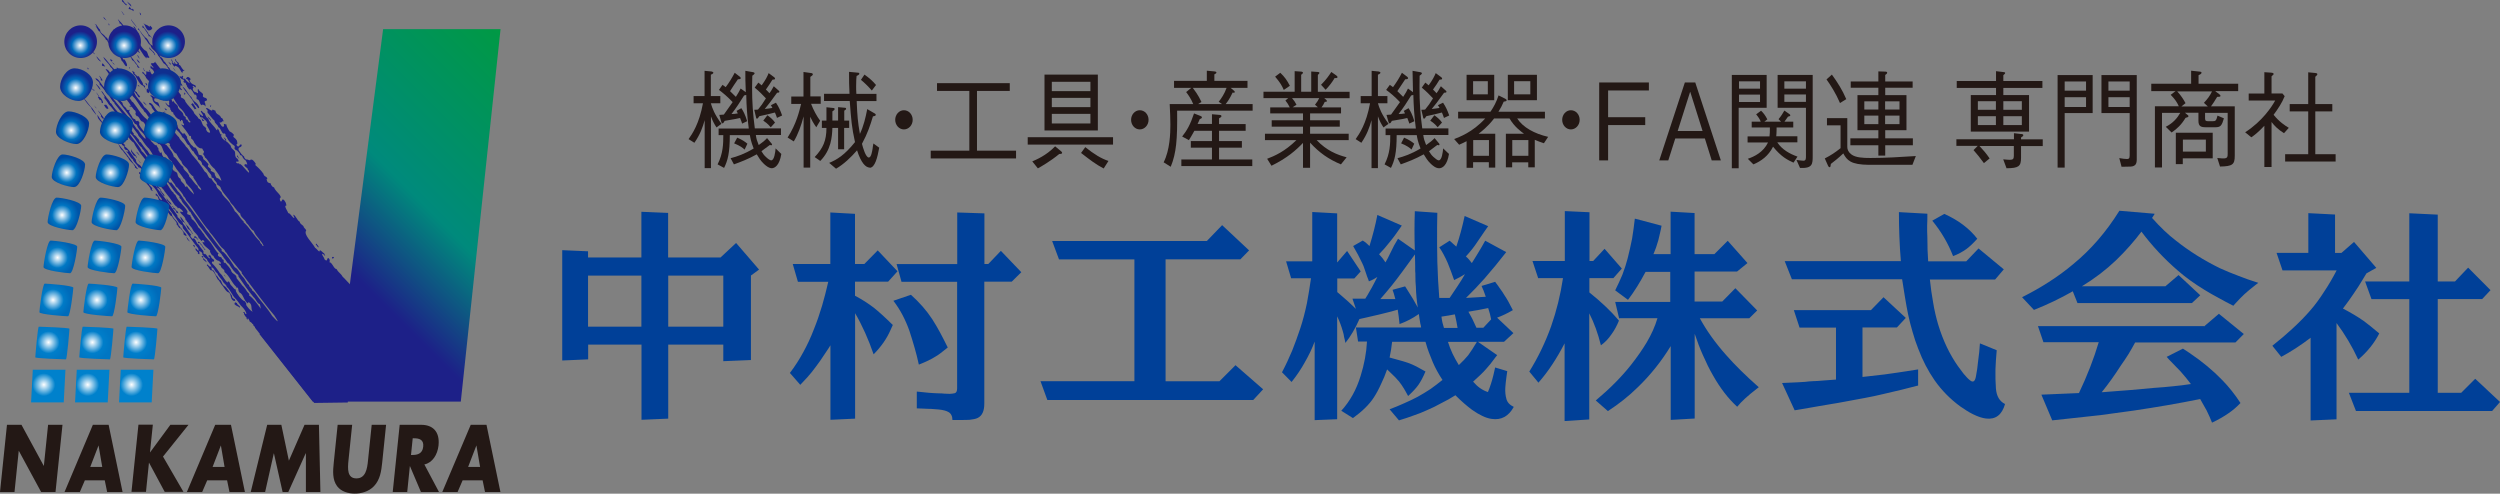 <?xml version="1.0" encoding="UTF-8"?>
<svg id="_レイヤー_2" data-name="レイヤー 2" xmlns="http://www.w3.org/2000/svg" xmlns:xlink="http://www.w3.org/1999/xlink" viewBox="0 0 218.86 43.22">
  <rect x="0" y="0" width="218.86" height="43.22" fill="#808080" stroke="none"/>
  <defs>
    <style>
      .cls-1 {
        fill: url(#radial-gradient-6);
      }

      .cls-2 {
        fill: url(#radial-gradient-5);
      }

      .cls-3 {
        fill: url(#radial-gradient-4);
      }

      .cls-4 {
        fill: url(#radial-gradient-3);
      }

      .cls-5 {
        fill: url(#radial-gradient-2);
      }

      .cls-6 {
        fill: url(#radial-gradient);
      }

      .cls-7 {
        fill: url(#linear-gradient);
      }

      .cls-8 {
        fill: #231815;
      }

      .cls-9 {
        fill: url(#_名称未設定グラデーション_9);
      }

      .cls-10 {
        fill: url(#_名称未設定グラデーション_6);
      }

      .cls-11 {
        fill: url(#_名称未設定グラデーション_5);
      }

      .cls-12 {
        fill: url(#_名称未設定グラデーション_4);
      }

      .cls-13 {
        fill: url(#_名称未設定グラデーション_3);
      }

      .cls-14 {
        fill: url(#_名称未設定グラデーション_8);
      }

      .cls-15 {
        fill: url(#_名称未設定グラデーション_7);
      }

      .cls-16 {
        fill: #004098;
      }

      .cls-17 {
        fill: url(#_名称未設定グラデーション_8-3);
      }

      .cls-18 {
        fill: url(#_名称未設定グラデーション_8-2);
      }

      .cls-19 {
        fill: url(#_名称未設定グラデーション_6-2);
      }

      .cls-20 {
        fill: url(#_名称未設定グラデーション_6-3);
      }

      .cls-21 {
        fill: url(#_名称未設定グラデーション_7-3);
      }

      .cls-22 {
        fill: url(#_名称未設定グラデーション_7-2);
      }

      .cls-23 {
        fill: url(#_名称未設定グラデーション_5-2);
      }

      .cls-24 {
        fill: url(#_名称未設定グラデーション_5-3);
      }

      .cls-25 {
        fill: url(#_名称未設定グラデーション_3-3);
      }

      .cls-26 {
        fill: url(#_名称未設定グラデーション_3-2);
      }

      .cls-27 {
        fill: url(#_名称未設定グラデーション_4-3);
      }

      .cls-28 {
        fill: url(#_名称未設定グラデーション_4-2);
      }

      .cls-29 {
        fill: url(#_名称未設定グラデーション_9-3);
      }

      .cls-30 {
        fill: url(#_名称未設定グラデーション_9-2);
      }

      .cls-31 {
        fill: #1d2088;
      }
    </style>
    <linearGradient id="linear-gradient" x1="24" y1="31.79" x2="48.53" y2="7.26" gradientUnits="userSpaceOnUse">
      <stop offset=".3" stop-color="#1d2088"/>
      <stop offset=".55" stop-color="#008a7c"/>
      <stop offset="1" stop-color="#094"/>
    </linearGradient>
    <radialGradient id="radial-gradient" cx="9.31" cy="-72.24" fx="9.31" fy="-72.24" r=".85" gradientTransform="translate(-2.73 109.45) scale(1.46)" gradientUnits="userSpaceOnUse">
      <stop offset="0" stop-color="#fff"/>
      <stop offset=".6" stop-color="#0068b7"/>
      <stop offset="1" stop-color="#1d2088"/>
    </radialGradient>
    <radialGradient id="_名称未設定グラデーション_9" data-name="名称未設定グラデーション 9" cx="9.04" cy="-69.7" fx="9.04" fy="-69.7" r=".89" gradientTransform="translate(-2.73 109.45) scale(1.46)" gradientUnits="userSpaceOnUse">
      <stop offset="0" stop-color="#fff"/>
      <stop offset=".6" stop-color="#006bba"/>
      <stop offset="1" stop-color="#0f2f8f"/>
    </radialGradient>
    <radialGradient id="_名称未設定グラデーション_8" data-name="名称未設定グラデーション 8" cx="8.77" cy="-67.15" fx="8.77" fy="-67.15" r=".92" gradientTransform="translate(-2.73 109.45) scale(1.46)" gradientUnits="userSpaceOnUse">
      <stop offset="0" stop-color="#fff"/>
      <stop offset=".6" stop-color="#006fbc"/>
      <stop offset="1" stop-color="#003c96"/>
    </radialGradient>
    <radialGradient id="_名称未設定グラデーション_7" data-name="名称未設定グラデーション 7" cx="8.5" cy="-64.61" fx="8.5" fy="-64.61" r=".96" gradientTransform="translate(-2.73 109.45) scale(1.46)" gradientUnits="userSpaceOnUse">
      <stop offset="0" stop-color="#fff"/>
      <stop offset=".6" stop-color="#0072bf"/>
      <stop offset="1" stop-color="#00489e"/>
    </radialGradient>
    <radialGradient id="_名称未設定グラデーション_6" data-name="名称未設定グラデーション 6" cx="8.22" cy="-62.07" fx="8.22" fy="-62.07" r=".99" gradientTransform="translate(-2.73 109.45) scale(1.46)" gradientUnits="userSpaceOnUse">
      <stop offset="0" stop-color="#fff"/>
      <stop offset=".6" stop-color="#0075c2"/>
      <stop offset="1" stop-color="#0054a7"/>
    </radialGradient>
    <radialGradient id="_名称未設定グラデーション_5" data-name="名称未設定グラデーション 5" cx="7.95" cy="-59.52" fx="7.95" fy="-59.52" r="1.03" gradientTransform="translate(-2.73 109.45) scale(1.46)" gradientUnits="userSpaceOnUse">
      <stop offset="0" stop-color="#fff"/>
      <stop offset=".6" stop-color="#0078c4"/>
      <stop offset="1" stop-color="#0060b0"/>
    </radialGradient>
    <radialGradient id="_名称未設定グラデーション_4" data-name="名称未設定グラデーション 4" cx="7.68" cy="-56.98" fx="7.68" fy="-56.98" r="1.07" gradientTransform="translate(-2.73 109.45) scale(1.46)" gradientUnits="userSpaceOnUse">
      <stop offset="0" stop-color="#fff"/>
      <stop offset=".6" stop-color="#007bc7"/>
      <stop offset="1" stop-color="#006bba"/>
    </radialGradient>
    <radialGradient id="_名称未設定グラデーション_3" data-name="名称未設定グラデーション 3" cx="7.41" cy="-54.44" fx="7.41" fy="-54.44" r="1.1" gradientTransform="translate(-2.73 109.45) scale(1.46)" gradientUnits="userSpaceOnUse">
      <stop offset="0" stop-color="#fff"/>
      <stop offset=".6" stop-color="#007eca"/>
      <stop offset="1" stop-color="#0076c3"/>
    </radialGradient>
    <radialGradient id="radial-gradient-2" cx="7.13" cy="-51.9" fx="7.13" fy="-51.9" r="1.14" gradientTransform="translate(-2.73 109.45) scale(1.46)" gradientUnits="userSpaceOnUse">
      <stop offset="0" stop-color="#fff"/>
      <stop offset=".6" stop-color="#0081cc"/>
      <stop offset="1" stop-color="#0081cc"/>
    </radialGradient>
    <radialGradient id="radial-gradient-3" cx="11.94" fx="11.94" r=".85" xlink:href="#radial-gradient"/>
    <radialGradient id="_名称未設定グラデーション_9-2" data-name="名称未設定グラデーション 9" cx="11.67" fx="11.67" r=".89" xlink:href="#_名称未設定グラデーション_9"/>
    <radialGradient id="_名称未設定グラデーション_8-2" data-name="名称未設定グラデーション 8" cx="11.4" fx="11.4" r=".92" xlink:href="#_名称未設定グラデーション_8"/>
    <radialGradient id="_名称未設定グラデーション_7-2" data-name="名称未設定グラデーション 7" cx="11.13" fx="11.13" r=".96" xlink:href="#_名称未設定グラデーション_7"/>
    <radialGradient id="_名称未設定グラデーション_6-2" data-name="名称未設定グラデーション 6" cx="10.85" fx="10.85" r=".99" xlink:href="#_名称未設定グラデーション_6"/>
    <radialGradient id="_名称未設定グラデーション_5-2" data-name="名称未設定グラデーション 5" cx="10.58" fx="10.58" r="1.03" xlink:href="#_名称未設定グラデーション_5"/>
    <radialGradient id="_名称未設定グラデーション_4-2" data-name="名称未設定グラデーション 4" cx="10.31" fx="10.31" r="1.07" xlink:href="#_名称未設定グラデーション_4"/>
    <radialGradient id="_名称未設定グラデーション_3-2" data-name="名称未設定グラデーション 3" cx="10.03" fx="10.03" r="1.1" xlink:href="#_名称未設定グラデーション_3"/>
    <radialGradient id="radial-gradient-4" cx="9.76" fx="9.76" r="1.14" xlink:href="#radial-gradient-2"/>
    <radialGradient id="radial-gradient-5" cx="6.68" fx="6.68" r=".85" xlink:href="#radial-gradient"/>
    <radialGradient id="_名称未設定グラデーション_9-3" data-name="名称未設定グラデーション 9" cx="6.41" fx="6.41" r=".89" xlink:href="#_名称未設定グラデーション_9"/>
    <radialGradient id="_名称未設定グラデーション_8-3" data-name="名称未設定グラデーション 8" cx="6.14" fx="6.14" r=".92" xlink:href="#_名称未設定グラデーション_8"/>
    <radialGradient id="_名称未設定グラデーション_7-3" data-name="名称未設定グラデーション 7" cx="5.87" fx="5.87" r=".96" xlink:href="#_名称未設定グラデーション_7"/>
    <radialGradient id="_名称未設定グラデーション_6-3" data-name="名称未設定グラデーション 6" cx="5.59" fx="5.59" r=".99" xlink:href="#_名称未設定グラデーション_6"/>
    <radialGradient id="_名称未設定グラデーション_5-3" data-name="名称未設定グラデーション 5" cx="5.32" fx="5.32" r="1.03" xlink:href="#_名称未設定グラデーション_5"/>
    <radialGradient id="_名称未設定グラデーション_4-3" data-name="名称未設定グラデーション 4" cx="5.05" fx="5.05" r="1.07" xlink:href="#_名称未設定グラデーション_4"/>
    <radialGradient id="_名称未設定グラデーション_3-3" data-name="名称未設定グラデーション 3" cx="4.78" fx="4.78" r="1.1" xlink:href="#_名称未設定グラデーション_3"/>
    <radialGradient id="radial-gradient-6" cx="4.5" fx="4.5" r="1.14" xlink:href="#radial-gradient-2"/>
  </defs>
  <g id="_レイヤー_1-2" data-name="レイヤー 1">
    <g>
      <g>
        <path class="cls-31" d="M29.13,22.64l-.07-.04c0-.1.07-.15.16-.09.04.11-.06.09-.09.13Z"/>
        <path class="cls-31" d="M27.7,21.33s-.07.03-.05.09c.08.05.17.25.23.24.04-.13-.11-.19-.18-.33Z"/>
        <polygon class="cls-31" points="18.45 9.38 18.49 9.21 18.38 9.27 18.45 9.38"/>
        <path class="cls-31" d="M18.13,8.77c-.04-.28-.21-.15-.36-.31-.03-.1.02-.13,0-.22-.11-.19-.29-.17-.39-.43-.14-.03-.04.2-.04.31-.03.1-.16-.06-.24-.08v.06c-.07-.08-.16-.1-.21-.23-.03-.12,0-.17.06-.18-.04-.06-.1-.13-.08-.17.07-.03.16.08.24.15.17-.31-.32-.15-.5-.59-.04-.12.06-.09.09-.13l-.06-.1c-.23-.22-.29-.07-.36.05l.15.06c.06.1.17.23.18.33-.12-.07-.31-.19-.43-.42l-.08.04s-.06-.03-.09-.08c-.03-.08.01-.09.04-.1l-.07-.1s-.11,0-.07.11c-.09-.07-.16-.07-.21-.03l.04.06c.11.1.21.21.3.18.04.06.09.13.08.18-.02.02-.06,0-.09-.03l.02.07s.07.03.09.08c.16-.11.12.22.23.24v.07c.08.09.15.25.24.3v-.08c.25.09.26.31.46.55v-.07s.11.08.11.08c.09.15-.02.18.04.34.33.05.19.45.46.54v-.06c.1.02.19-.03.32.17l-.03-.26c-.16-.28.08-.21.14-.29Z"/>
        <path class="cls-31" d="M16.13,6.11l.02.07c-.16-.06-.3-.35-.37-.45l-.12-.07c.07-.24-.27-.2-.25-.44-.03-.02-.07-.06-.09-.03.04.17.08.21.21.33.04.1-.05.08-.08.11-.07-.06-.18-.11-.17-.2-.13-.04.06.17-.04.17-.16-.09-.08-.32-.28-.42l.16.34s-.07-.04-.09-.02c.08.12.16.29.27.36v-.08c.05-.04.15,0,.25.07.22.13.22.39.44.56-.1-.24.18-.14.12-.3Z"/>
        <polygon class="cls-31" points="20.96 13.92 20.77 13.58 20.74 13.69 20.96 13.92"/>
        <path class="cls-31" d="M14.34,3.99c-.05.05-.16.04-.15.16.06.15.19.21.28.27.02-.13-.13-.14-.2-.25,0-.16.23.06.28,0-.07-.1-.15-.12-.22-.17Z"/>
        <path class="cls-31" d="M13.34,2.46l-.17-.2s-.11,0-.07.11c-.22-.23-.34-.16-.55-.34.2.21.19.51.44.63.15.03.3-.06.34-.19Z"/>
        <path class="cls-31" d="M13.53,3.36c.19.13.32.63.52.51.02-.06-.08-.16-.12-.23,0-.07-.03-.17.04-.16-.22-.3-.3-.2-.43-.12Z"/>
        <path class="cls-31" d="M18.18,10.18c-.01.17.23.22.22.39l.05-.03c0-.16-.19-.25-.27-.36Z"/>
        <path class="cls-31" d="M12.35,1.34c-.09-.02-.07-.13-.14-.22.07-.05.16.14.14.22Z"/>
        <path class="cls-31" d="M14.97,5.67c-.07-.02-.18-.16-.26-.29.04.09.26.12.26.29Z"/>
        <path class="cls-31" d="M15.38,6.24c-.09-.06-.23-.27-.21-.32l.21.32Z"/>
        <path class="cls-31" d="M17.43,9.37c-.2-.51-.47-.36-.67-.86-.34-.27-.43-.73-.8-.94.04-.32-.43-.4-.39-.71-.21-.27-.41-.5-.65-.66v-.06c-.02-.1-.14-.29-.24-.3l-.02-.14c-.12-.05-.18-.32-.32-.33,0-.1-.12-.22-.18-.33-.2-.01-.12-.27-.29-.33-.11-.24-.36-.44-.52-.74-.28-.06-.28-.34-.49-.59-.28-.19-.52-.55-.74-.9-.03.01-.07.03-.04.1l.12.07c.09.17.28.46.45.63.02.14.22.27.24.36.08.12.15.26.27.3.12.46.51.46.68.92.22.24.32.45.48.68.08.03.14.12.22.17.19.33.5.68.75,1.03.13.17.46.27.37.52.08.13.19.22.29.27.24.51.84.99,1.11,1.63.14,0,.23.34.34.31l.05-.09Z"/>
        <path class="cls-31" d="M13.99,4.18c-.35-.34-.62-.89-.99-1.19-.09-.3-.4-.49-.5-.8.05.15-.15.2-.06.18l.18.11c.17.3.35.44.41.72l.05-.03c.28.07.33.48.62.67-.09.16.23.29.29.33Z"/>
        <path class="cls-31" d="M11.15.12c.03.2.23.3.34.47.03-.25-.23-.27-.34-.47Z"/>
        <path class="cls-31" d="M11.59.75s.01.07-.02.08c-.09-.04-.16-.13-.23-.24l-.09.2c.13,0,.28.06.45.19,0-.06,0-.2-.11-.22Z"/>
        <path class="cls-31" d="M16.95,9.13c-.13-.2-.14,0-.22-.01l.33.46s.06-.09.14-.01c-.02-.12-.16-.29-.25-.44Z"/>
        <path class="cls-31" d="M16.21,8.16l-.12-.08.04.06c.03.08-.02.08-.04.09l.06.05s.11-.01.07-.12Z"/>
        <path class="cls-31" d="M11.04.33c-.16.02-.25-.45-.38-.3.05.06.04.09.04.12.16.05.3.4.41.29l-.07-.11Z"/>
        <path class="cls-31" d="M15.37,7.11l.08.17c.19.15.25.69.5.6-.2-.26-.51-.62-.58-.77Z"/>
        <path class="cls-31" d="M14.78,6.42l.02.2.06.04v-.08c.11.03.24.24.37.37-.09-.17-.29-.42-.46-.54Z"/>
        <path class="cls-31" d="M13.47,4.55c-.12-.04-.32-.34-.42-.43l.05.19h.02c.14.15.36.29.41.49l.06.04c0-.1-.1-.2-.12-.3Z"/>
        <path class="cls-31" d="M11.48,1.67v.08c.15.27.38.45.49.67-.08-.29-.34-.44-.49-.74Z"/>
        <path class="cls-31" d="M11.67,2.29c.09.29.34.48.51.72v-.06c-.26-.17-.24-.54-.51-.66Z"/>
        <path class="cls-31" d="M10.63.99l.14.22c.02.06.11.12.12.07-.11-.04-.18-.29-.26-.29Z"/>
        <path class="cls-31" d="M12.75,4.44c-.21-.1-.43-.44-.56-.63,0,.04.02.08-.01.09-.11-.04-.19-.18-.27-.29-.05-.32-.27-.13-.41-.42-.1-.01-.02.16-.03.23.23.27.46.54.69.77.12.19.37.56.48.74.07.01.12.14.17.2-.04-.27.29.09.26-.15-.17-.15-.09-.41-.32-.55Z"/>
        <path class="cls-31" d="M10.86,2.38c-.09-.31-.37-.48-.54-.71.02.14.24.35.13.42l.08-.04c.1.07.17.21.24.31-.05.22.21.36.29.55.06-.11.16.12.25.16l-.02-.14c-.31-.1-.13-.46-.44-.55Z"/>
        <path class="cls-31" d="M11.86,4.14v.06c.2.13.21.4.38.45-.05-.22-.26-.35-.38-.52Z"/>
        <path class="cls-31" d="M11.66,3.82c-.31-.33-.58-.74-.87-1.11l-.05.03c.39.33.52.87.93,1.14v-.06Z"/>
        <path class="cls-31" d="M12.24,5.15c-.08-.06-.27-.28-.18-.33l.18.33Z"/>
        <path class="cls-31" d="M11.9,4.63c-.16-.1-.22-.4-.4-.44.12.19.29.45.4.5v-.06Z"/>
        <path class="cls-31" d="M11.72,4.8c-.17-.16-.36-.34-.44-.62h.03c.07.06.04.1.05.17.13.1.38.18.36.45Z"/>
        <path class="cls-31" d="M11.96,5.17c.07.19.12.28.27.35,0-.16-.18-.24-.27-.35Z"/>
        <path class="cls-31" d="M10.41,3.14c-.11-.2-.41-.34-.47-.61l.07.04c-.02.08.09.18.13.27.09-.02.26.17.27.29Z"/>
        <path class="cls-31" d="M11.36,4.85c.04-.24-.26-.3-.33-.46.03.34.48.57.53.86l.21.16c.04.18.28.24.25.44.09.1.13.09.21.1-.29-.37-.56-.78-.87-1.11Z"/>
        <path class="cls-31" d="M14.41,9.45s.03.12.07.17c.08.08.1,0,.14-.01-.05-.03-.14-.1-.21-.16Z"/>
        <path class="cls-31" d="M13.82,8.55l-.18-.11s-.07.03-.04.11c-.18-.1-.31-.22-.43-.21v.07c.08.01.13.14.17.19,0,.48.49.52.71.91-.12-.19-.09-.35-.21-.53-.12-.07-.21-.02-.33-.18-.08-.37.26-.06.31-.25Z"/>
        <path class="cls-31" d="M9.51,2.04v.15s.06.04.06.04c0-.04-.02-.08.01-.09l-.07-.11Z"/>
        <path class="cls-31" d="M9.35,1.84c-.05-.12-.33-.18-.27-.36.08.14.19.2.27.36Z"/>
        <path class="cls-31" d="M10.54,3.78c-.07-.02-.11-.13-.16-.19.07.06.18.11.16.19Z"/>
        <path class="cls-31" d="M13.27,7.99c-.15-.05-.06-.21-.2-.25.05,0,.19.19.2.25Z"/>
        <path class="cls-31" d="M12.73,7.28l.08.17s.06.05.08.02c.02-.08-.11-.25-.16-.2Z"/>
        <path class="cls-31" d="M13.08,8.09c-.02-.18-.01-.18-.15-.35l-.08.11c-.35-.11.05-.3-.31-.41,0-.07-.04-.15-.08-.24-.1-.13-.22-.38-.32-.55-.05.18-.27-.17-.36-.17v-.15s-.11-.04-.15-.13l-.05.03c.08.12.06.34.25.37.17.29.43.87.7.9.12.16.42.44.3.56l.21.1c-.02-.07.02-.08.05-.09Z"/>
        <path class="cls-31" d="M10.95,5.22h-.14c-.09-.13-.14-.28-.14-.36-.13-.14-.15.02-.26-.07-.03-.21-.29-.32-.32-.53-.02.02-.06,0-.09-.03l-.03-.13-.21-.1.02.2c.16.17.29.4.48.46.16.17.35.46.39.66.17.1.31.57.45.46.08-.11-.07-.35-.18-.55Z"/>
        <path class="cls-31" d="M11.38,5.99s-.05,0-.09-.02l.04-.1c.05.05.04.1.04.12Z"/>
        <path class="cls-31" d="M12.23,7.62c-.06-.06-.19-.11-.17-.19l.12.07s0,.08.05.12Z"/>
        <path class="cls-31" d="M9.6,3.72c-.13-.1-.16-.45-.34-.46-.15-.28-.5-.32-.5-.66-.17-.16-.18-.24-.34-.46-.02.05-.1-.04-.15-.07l.17.2s.01.08-.02.08c-.12-.06-.2-.15-.06-.03.17.09.21.41.37.44.16.33.44.44.54.71l.12.08s.04.09.04.12c.11.05.18.29.24.15l-.07-.11Z"/>
        <path class="cls-31" d="M12.55,8.89c.02.23.27.26.33.4-.09-.18-.25-.31-.33-.4Z"/>
        <path class="cls-31" d="M11.98,8.06c-.2-.06-.21-.24-.3-.41l-.19-.12.02.14c.2.26.47.56.61.82.09.08.1,0,.15,0-.08-.2-.27-.24-.28-.43Z"/>
        <path class="cls-31" d="M10.43,6.09c-.08-.02-.15-.23-.22-.17l.25.44.05-.03-.13-.14c-.02-.07.02-.08.05-.09Z"/>
        <path class="cls-31" d="M9.64,5.16l.03.05s.02.08,0,.09c.12.12.27.32.36.38-.06-.22-.27-.16-.27-.36.03.02.07.05.09.02-.04-.1-.12-.12-.19-.18Z"/>
        <path class="cls-31" d="M8.27,3.45c-.07-.07-.12-.15-.19-.18.07.01.17.03.19.18Z"/>
        <path class="cls-31" d="M10.12,7.05l.07.11s.02.09-.02.08c.13.12.06.26.21.31.11-.09-.08-.4-.26-.5Z"/>
        <path class="cls-31" d="M9.92,6.8l-.38-.58c-.09-.1-.26-.23-.29-.12.19.14.29.54.52.57v.07s.07.04.1.09l.05-.03Z"/>
        <path class="cls-31" d="M9.21,5.82c-.08-.13-.19-.27-.26-.28.02.11-.07.08,0,.22l.27.07Z"/>
        <path class="cls-31" d="M8.45,4.94c0,.09.1.19.15.28.12.12.14.14.25.16-.13-.14-.3-.35-.39-.44Z"/>
        <path class="cls-31" d="M8.31,4.73c-.06.05-.15-.12-.22-.17.06-.05.15.12.22.17Z"/>
        <path class="cls-31" d="M8.68,6.63c.04.11.21.3.13.36l.07.11c-.05-.13.07-.03.11-.06-.1-.15-.19-.34-.3-.41Z"/>
        <path class="cls-31" d="M12.94,13.23c-.24-.22-.48-.57-.64-.8l-.03.02c-.08-.02-.09-.15-.11-.22-.16-.14-.3-.44-.45-.41v-.15c-.14-.09-.22-.4-.38-.43-.04-.23-.24-.43-.41-.57-.1-.2-.37-.44-.45-.69-.23-.26-.52-.56-.68-.85-.04-.09-.1-.09-.15-.13-.05-.24-.32-.4-.38-.58-.16-.1-.25-.44-.4-.44.09.2.39.47.27.58-.05-.01-.1-.09-.13-.14.18.21.41.5.52.72.57.52.84,1.31,1.41,1.82.13.27.43.53.55.79.39.36.56.89.97,1.2v.06c.04.07.07.07.1.09.21.4.62.82.83,1.21.18.03.3.46.45.46-.08-.12-.18-.24-.15-.35.05.06.08.03.12.01-.04-.06-.08-.14-.14-.15-.16-.37-.54-.68-.72-1.04Z"/>
        <path class="cls-31" d="M19.64,24.05c-.06.03.09.15.14.21l-.14-.21Z"/>
        <path class="cls-31" d="M7.75,5.99l-.12-.08.07.17s.08-.03.05-.09Z"/>
        <path class="cls-31" d="M22.09,28.19c-.09-.33-.34-.47-.54-.71l.14.22c.08.2.33.43.41.64.02-.05.1.04.15.07.01-.1-.11-.16-.17-.21Z"/>
        <path class="cls-31" d="M8.41,7.36v.06c.16.1.26.44.39.43-.05-.2-.25-.39-.39-.49Z"/>
        <path class="cls-31" d="M18.5,22.59l-.12-.08.04.06c.04.1-.05.08-.07.11l.07.11c-.04-.14.15-.07.09-.2Z"/>
        <path class="cls-31" d="M17.99,21.86c-.12-.08-.2-.27-.31-.41-.12-.11-.3-.42-.37-.23.1.16.11,0,.21.1.04.15.21.16.21.32.07.03.13.17.2.25l.06-.03Z"/>
        <path class="cls-31" d="M17,20.74s0,.08.05.12c.05-.17.26.15.33.18-.1-.17-.31-.51-.38-.3Z"/>
        <path class="cls-31" d="M16.46,19.81c-.26-.18-.43-.62-.67-.86-.02.13.07.3.2.47.3.05.31.42.5.66.09-.04.2.17.29.27.04.06-.06.1,0,.06l.13.08c-.2-.3-.31-.46-.46-.69Z"/>
        <path class="cls-31" d="M20.73,26.5l-.05.03s-.07-.04-.1-.09l-.06.18c.17.19.32.16.47.32.1-.19-.26-.21-.25-.44Z"/>
        <path class="cls-31" d="M15.42,18.44s-.09-.13-.08-.17c-.09-.04-.16-.12-.23-.24l-.11.06c.02-.07.11,0,.18.05l-.02.14.07.04c.09,0,.25.25.21.32.06,0,.11,0,.18.05-.01-.09-.12-.29-.2-.25Z"/>
        <path class="cls-31" d="M12.22,13.63c-.1-.09-.19-.21-.3-.34.09-.01.27.24.3.34Z"/>
        <path class="cls-31" d="M9.24,9.13c.05.18-.13-.04-.13.08l.14.22c.09.12.18.11.24.08-.02-.12-.14-.3-.24-.38Z"/>
        <path class="cls-31" d="M14.6,17.3v.22c.14.12.28.4.42.41-.05-.29-.38-.33-.42-.63Z"/>
        <path class="cls-31" d="M8.65,8.45v-.06c-.08-.11-.15-.24-.24-.31l.14.22c.09.1.1.21.02.2l.17.27.05-.03s.06.03.1.1c0,.03.02.07-.02.08l.07.11.08-.04c0-.17-.2-.49-.37-.52Z"/>
        <path class="cls-31" d="M11.06,12.02c-.05.02,0,.11.06.2.03.01.06.05.09.02l-.14-.22Z"/>
        <path class="cls-31" d="M14.13,16.77c-.06-.36-.42-.4-.49-.75l-.04.1c.06.07.05.19.13.21v.07s.2.11.2.11c.05.08.17.13.14.21-.03-.01-.06-.05-.08-.02.15.12.25.39.4.5,0-.04-.02-.08.01-.09-.08-.16-.19-.22-.27-.35Z"/>
        <path class="cls-31" d="M8.27,7.93c-.06.06-.19-.16-.25-.15.03-.11.18.15.24.08v.06Z"/>
        <path class="cls-31" d="M13.32,15.62s-.08.03-.04.1c.07.13.14.07.21.1-.04-.1-.12-.12-.17-.2Z"/>
        <polygon class="cls-31" points="10.64 11.61 10.54 11.39 10.67 11.59 10.64 11.61"/>
        <path class="cls-31" d="M13.08,15.32s-.02.05-.01.09c-.04-.15-.2-.13-.17-.27.03,0,.13.06.18.18Z"/>
        <path class="cls-31" d="M11.47,13.04s0,.15,0,.22c.1.14.19.33.3.41v-.06c.05.05.18.11.16.19l.06.03c-.08-.34-.43-.44-.52-.79Z"/>
        <path class="cls-31" d="M12.33,14.29c-.05-.01-.1-.09-.13-.14v-.08s-.07-.03-.07-.03v-.07s.2.33.2.33Z"/>
        <path class="cls-31" d="M10.91,12.4c.07.01.12.14.16.19-.07-.19-.21-.16-.29-.34l.05-.03s.09.12.08.17Z"/>
        <path class="cls-31" d="M10.64,12.04l-.18-.12-.02-.14c.09.09.19.12.2.25Z"/>
        <path class="cls-31" d="M16.65,21.15c-.13-.06-.28-.17-.32-.38l-.04-.06c.14.11.23.34.36.44Z"/>
        <polygon class="cls-31" points="9.97 11.13 9.86 10.96 9.84 11.04 9.97 11.13"/>
        <path class="cls-31" d="M9.28,10.35c-.04-.06-.1-.13-.08-.17.05,0,.09.08.13.14l-.05.03Z"/>
        <path class="cls-31" d="M13.29,16.58c.15-.15-.25-.29-.26-.5-.07-.08-.22-.12-.21-.25-.27-.21-.33-.45-.57-.77-.02.04-.12,0-.07.12.06.13.1.04.18.12.1.15.25.35.17.42.06.13.18.2.22.23.15.23.44.43.45.69.08.04.16.07.21.1l-.13-.15Z"/>
        <path class="cls-31" d="M9.2,10.46c-.23-.24-.43-.65-.64-.8l.11.16c.07.12.28.36.13.36.07.02.12.14.17.2l.05-.03c.05.01.09.1.13.14l.05-.03Z"/>
        <path class="cls-31" d="M11.75,14.4c-.38-.56-.9-1.18-1.29-1.68-.26-.41-.61-.94-.98-1.26v-.07c-.08-.16-.2-.24-.3-.35-.15-.28-.48-.68-.63-.96-.05,0,0,.1,0,.15.06.27.35.44.44.62.03.06.07.08.1.09.1.38.47.56.61.82.03.35.38.48.57.69.17.26.23.6.49.75.1.23.31.35.37.51.04.06.07.07.1.09.08.33.39.41.54.71.05.05.07.15.02.14.06,0,.24.22.28.14l-.3-.41Z"/>
        <path class="cls-31" d="M8.46,9.5c-.09-.06-.22-.24-.23-.3.05.14.16.15.23.3Z"/>
        <path class="cls-31" d="M8.12,9.53c-.29-.27-.53-.71-.83-.98.2.33.43.62.67.85.09.25.31.46.48.68-.05-.17-.26-.44-.33-.55Z"/>
        <path class="cls-31" d="M7.3,8.33l.17.26-.17-.26Z"/>
        <path class="cls-31" d="M7.23,8.44l-.5-.66c.16.12.42.4.5.66Z"/>
        <path class="cls-31" d="M18.8,11.51c.1-.11-.16-.21-.22-.39-.24-.08-.23-.47-.45-.47l.67.87Z"/>
        <path class="cls-31" d="M17.98,17.17c-.14-.12-.26-.36-.37-.52.14.12.29.4.37.52Z"/>
        <path class="cls-31" d="M30.65,25.41c-.05-.01.11-.41.08-.45.04.1-.71-.75-.73-.73-.19-.34-.34-.32-.54-.68-.24.01-.38-.61-.63-.59.05-.05.09-.28-.11-.38-.11.05-.04.4-.32.11,0-.16-.29-.4-.17-.48.07.05.15.08.19.18l.05-.03s-.09-.13-.08-.17c-.13-.06-.31-.32-.4-.27,0,.28-.26-.17-.4-.22-.28-.51-1.05-1.17-.78-1.53-.06-.16-.23-.21-.24-.37-.11-.13-.31-.19-.33-.39-.24-.11-.33-.56-.58-.62l.12.3c-.18,0-.35-.44-.54-.43-.08-.22-.32-.51-.25-.66l.06.03c.06-.14-.07-.45-.26-.57-.14-.02-.1.21-.21.18-.08-.08-.07-.16-.09-.25.31-.25-.37-.56-.51-1.01l-.03.02c-.09-.04-.16-.12-.23-.24,0-.04-.01-.09.02-.08l-.24-.09c-.14-.06-.12-.22-.18-.33l.06.04s.02-.05.02-.09c-.06-.14-.16-.14-.25-.22-.03-.05-.09-.12-.08-.17-.22-.31-.46-.55-.71-.76-.04-.08.02-.08.05-.09l-.1-.16c-.16-.21-.24-.26-.37-.24-.03.17-.3-.08-.4,0-.07-.07-.18-.17-.17-.27-.17-.12-.32-.31-.47-.54-.11-.38.28-.17.26-.49-.22-.12-.15.24-.38.13-.22-.27.1-.11-.02-.36.02-.19-.21-.36-.34-.46l.06-.18c-.13-.16-.23-.23-.37-.29-.16-.22-.29-.47-.3-.64-.04.1-.3-.18-.19.1,0,.09-.07.21-.22.06-.06-.11-.18-.23-.18-.33.25.13.17-.23.45-.03-.18-.06-.1-.32-.3-.35-.17-.39-.42-.21-.52-.64-.07,0-.17-.08-.25-.09-.04.3-.42-.25-.57-.11.04.06.08.14.13.14.04.11-.01.14,0,.22.21.25.4.54.63.74-.03.23.29.32.32.55.26.11.23.48.49.59v-.06s.11.04.15.13c0,.04.02.08-.02.08.04.06.09.14.13.14.13.37.43.59.69.78l-.02.24c.07.04.15.21.19.11.12.17.34.29.28.49.04,0,.02-.05.02-.08l.19.11v.06c.08.12.16.27.26.29.12.15.17.3.17.42-.11-.11-.17-.05-.23-.02-.1.09.15.23.17.27.15.04.06.21.2.25l.03.2c-.29-.2-.54-.64-.8-.78v.06c-.14-.23-.17,0-.33-.18-.03-.2.17.01.21-.12.02-.06-.08-.16-.11-.22-.27-.16-.16-.43-.21-.61-.14-.23-.34-.24-.37-.52-.13-.13-.27-.34-.39-.37l-.03-.2c-.08-.08-.13-.15-.21-.16.06.1.18.22.18.33-.13-.13-.27-.17-.36-.38-.11-.15.03-.14.06-.18-.28,0-.17-.4-.43-.55-.01.02.06.24-.08.11-.22-.38-.61-.62-.71-.98l-.11-.07c-.12-.14-.14-.27-.2-.4-.08.03-.18-.13-.28-.21-.2.01.15.29.14.44-.1.08-.29-.21-.39-.21.07.1.13.2.12.29l.13.08.06.26c.09.07.12-.01.2.03-.08-.12-.3-.21-.24-.37.2.27.46.3.5.66-.03-.02-.07-.05-.09-.03.02.13.14.33.19.4.08.13.13.25.13.36-.11,0-.23,0-.34-.24,0-.04-.02-.08.02-.09l-.11-.16c-.36-.16-.21-.63-.59-.75-.11-.26-.36-.33-.41-.57-.19-.3-.51-.55-.73-.9-.01-.17-.23-.33-.33-.33-.12-.12-.04-.17-.06-.25-.23-.35-.49-.52-.71-.91l-.38-.07c-.34-.28-.05-.39-.16-.64l-.06-.03c-.03-.08-.14-.17-.11-.23l-.13-.08c-.22-.36-.54-.65-.71-.98l.02.14s-.06-.03-.1-.09c0,.21-.23.02-.29.16.07.1.12.23.2.25l.02.13-.25-.22v.22c.43.17.3.76.74.81.05.47.66.71.62,1.11l.18.05c.05.1.03.21.15.35.04,0,.06-.09.14,0,.22.43.46.75.71,1.13.18.14.44.43.54.71.23.07.19.39.4.5.03.08-.02.08-.05.1-.09-.03-.17-.13-.19-.24-.03.04-.1-.04-.15-.07,0-.04-.02-.08.01-.09-.08-.19-.13-.09-.22-.23,0-.31-.34-.39-.48-.68.04-.26-.32-.32-.35-.53l-.06-.03c-.08.26-.11-.28-.32-.27-.01-.07.07-.12-.06-.25l-.08.05c-.23-.28-.41-.5-.5-.82-.21-.11-.15.18-.12.37l-.12-.08c-.21-.21-.04-.23-.05-.34-.12-.04-.29-.22-.44-.34-.16-.28.07-.09.12-.21-.12-.18-.06-.44-.31-.47-.12-.14-.12-.26-.22-.39-.07.01.05.14.03.21-.19-.13-.42.1-.53-.37-.07.01.04.14.02.2.11.13.13.02.22.17-.02.07.02.19-.03.23-.11,0-.18-.22-.29-.27-.03.03-.05.08-.01.14.11.03.19.18.27.3.07.23.35.39.46.54l-.02-.07.25.16c.08.08.07.16.08.24l-.18-.11.02.14.13.08c.03.06.13.15.11.22l.18.05.02.2.15.06c.08.11.12.2.12.3.03-.02.06-.06.11,0,.04.07.14.17.12.23l.05.04c.09-.05.04-.34.27-.15.33.18.12.34.21.53-.06.17-.28-.17-.37-.23.04.04.04.08.05.12.09.15.23.29.38.37,0,.05.04.15,0,.15l.06.03s.04.09.04.13l.18.11.02.14.06.04c.16.29.35.4.51.45.03.07-.02.08-.04.09.2.16.05-.25.28,0l.03.2.06.04c.11.29-.15.07-.24.07.26.34.52.63.75,1.03.03-.02.06-.05.12.02l.02.2.06.03c.08.06.19.22.21.32.23.37.48.54.68.5.03.05.09.12.08.17.03.02.07.03.09.1-.03.07,0,.2-.11.21.08.06.18.22.2.32.24.15.4.59.64.81.07.1.25.18.26.29.27.32.43.57.54.93-.14-.03-.3-.3-.4-.21-.12-.16-.21-.32-.2-.47l-.33-.18c0-.05-.04-.15.02-.14l-.26-.22c-.06-.15.05-.12.03-.23-.13-.15-.27-.32-.43-.42-.07-.11,0-.23-.15-.28v-.06s-.27-.07-.27-.07c-.04-.19-.12-.39-.25-.59-.07-.05-.12-.04-.18-.05-.1-.16-.3-.22-.33-.39l-.06-.04c-.03-.14-.25-.33-.2-.47l.06.04c-.12-.11-.21-.3-.33-.4-.07-.01-.02.11-.07.12-.1-.15-.28-.22-.3-.41-.3-.18-.08-.46-.35-.54v-.06c-.22-.16-.33-.35-.48-.61-.1-.1-.05.06-.1.06-.1-.04-.16-.12-.23-.24v.07s-.11-.08-.11-.08l-.02-.2c-.07-.01-.04.09-.03.17l-.16-.14.02.14c.04.06.07.07.1.09.08.17.26.45.43.55v.15c.2.25.47.27.64.65.19.16.42.4.51.66.27.13.35.65.63.73v.08c.13.15.22.41.37.44.09.31.43.42.37.67l.24.15c.11.13.11.24.15.35.13.04.29.29.43.42.06.22.44.42.36.66l.21.1c0,.21.31.3.27.51.1.12.2.1.31.26.15.51.68.88.91,1.38.11.13.28.27.33.39.16.18.3.43.49.53.02.36.41.46.56.85.22.16.35.55.62.67.2.52.67.83.87,1.32-.02.05-.09-.03-.14-.06v-.07s-.07-.04-.07-.04c-.04-.07-.14-.17-.12-.23-.56-.53-.86-1.18-1.42-1.67v-.07c-.32-.25-.48-.7-.76-.88-.15-.32-.33-.54-.5-.81-.22-.29-.6-.55-.67-.86-.2-.24-.47-.36-.48-.68-.17-.15-.32-.34-.43-.55-.29.07-.27-.47-.55-.57-.27-.43-.64-.95-.99-1.34-.24-.22-.41-.67-.67-.86-.13-.29-.49-.51-.61-.82-.33-.3-.63-.8-.91-1.23-.28-.26-.51-.63-.77-.95v.06c-.19-.08-.45-.45-.59-.68-.11-.17-.3-.28-.36-.17.08.2.13.09.22.24,0,.25.45.53.38.8.01.07.04.22-.07.12.02-.05-.04-.12-.07-.17-.02.23.24.47.3.69-.43-.34-.73-1.07-1.18-1.36-.25-.53-.68-.75-.86-1.26-.28-.28-.56-.73-.84-.84,0-.1-.05-.2-.15-.28-.03-.3-.36-.45-.51-.73-.46-.27-.78-.9-1.21-1.28.11.38.45.49.62.88.07.05.2.18.2.25.19.26.48.8.76.88l.08.24c.17.01.12.23.26.3.19.35.44.55.68.92.38.35.52.81.91,1.17.02.11.1.21.2.25.2.36.5.63.65.93.44.48.87,1.23,1.23,1.72.03-.09.15.05.24.08.03.08-.02.08-.05.09.05.1.16.21.14.28.17.11.26.45.46.47.14.24.23.46.45.69.11.44.54.5.65.93.13.13.23.33.39.37-.02.2.21.35.33.61.1.25.4.41.36.61-.11-.08-.22-.12-.3-.28,0-.03-.01-.08.02-.08-.26-.11-.49-.61-.75-.81-.03-.37-.59-.59-.53-.86-.32-.19-.53-.73-.84-.9-.04-.34-.39-.72-.64-1.03-.48-.19-.57-1.02-1.05-1.22-.17-.27-.54-.61-.49-.8-.09-.03-.14-.17-.2-.25-.45-.32-.78-.97-1.17-1.45-.07-.06-.18-.11-.17-.2-.14-.11-.28-.4-.37-.51l-.07-.04c-.06-.1-.17-.22-.18-.33-.11-.05-.17-.27-.29-.27-.03.08-.01.21-.11.21.15.11.24.35.22.46-.03-.02-.07-.04-.09-.1,0-.15-.17-.23-.26-.29.07.14.2.17.21.32.25.01.08.39.37.44v-.06c.01-.05.09.03.14.06.11.24.39.45.39.65-.02.05-.1-.04-.15-.07.04.06.08.14.13.14.09-.21.25.27.4.29.05.1.11.29,0,.28l.14.22c.22-.05.29.51.55.49.33.29.07.39.39.66.27.43.63.94.98,1.33v-.07c.38.16.28.53.59.9.26.16.26.54.56.63,0,.04.02.08-.02.08.2.23.29.36.45.63.2.27.46.55.61.82l.06.04c.12.13.1.24.16.36.27.33.6.57.69.99-.22-.23-.45-.43-.63-.74-.02.02-.07.03-.04.1l-.12-.07c-.05-.31-.4-.35-.39-.66-.42-.21-.1-.56-.53-.65v-.06s-.07,0-.09-.02c-.06-.11-.18-.23-.18-.34.02-.02.06,0,.09.03-.17-.37-.43-.28-.6-.54-.05-.17.13-.02.2-.03l-.14-.22c-.11-.11-.14-.01-.24-.08-.16-.17-.13-.31-.2-.47v.06s-.05.09-.13.01c-.04-.05-.04-.09-.04-.13l-.06-.03c0-.05-.05-.16,0-.15-.07-.11-.16-.24-.18-.33-.14.08-.33-.24-.5-.37-.07-.25.17.09.19-.04-.13-.19-.18.06-.33-.18-.02-.15-.04-.26-.07-.39-.12-.13-.15-.01-.24-.08-.21-.18-.4-.41-.57-.71,0-.07-.03-.17.04-.16l-.14-.22c-.06.04-.11.1-.23-.02,0-.03,0-.07-.04-.11-.05.03-.15-.07-.21-.1-.03-.21-.47-.57-.25-.66l-.07-.1c.04.18-.13.02-.2.03v-.06c-.07-.11-.14-.19-.24-.24-.08-.11-.12-.2-.12-.29-.33-.29-.65-.99-1.03-1.3-.11-.33-.32-.24-.52-.52l.02.07s.08.13.13.14c.05.31.37.6.59.83.17.42.5.69.75,1.03.38.53.83,1.06,1.16,1.61.02-.05.1.04.15.06.15.55.75.7.77,1.23-.22-.11-.5-.53-.66-.79-.19-.05-.34-.53-.56-.63,0-.07-.04-.15-.08-.24-.68-.83-1.37-1.61-2.03-2.49l-.17-.04-.06-.26c-.3-.22-.57-.91-.84-.84.11.24.42.27.37.52.3.29.43.5.7.84.23.21.36.62.6.76v.07c.42.5.87,1.12,1.2,1.66.33.23.58.7.86,1.04.04.2.23.3.35.47.15.25.4.59.63.8.13.21.27.39.38.65l.13.08c.24.55.74.66.85,1.18.38.37.56.82.91,1.23.03.12.1.21.2.25.19.26.45.47.55.78l.06.03c.05.09.16.21.15.28.67.73,1.31,1.91,2.03,2.71v.06c.35.37.66.85.98,1.26.12.19.34.26.4.44.03.05.07.13.13.14.29.54.74.97,1.12,1.48.07.09.26.18.21.32.95,1.27,2.47,3.28,2.86,3.7.33.5.51.81-.19.04-.43-.71-1.03-1.32-1.53-2.05-.09-.05-.13-.17-.22-.17-.01-.21-.27-.28-.28-.49-.23-.13-.34-.54-.54-.71-.24-.23-.41-.73-.7-.84-.12-.19-.37-.56-.49-.75-.22-.24-.42-.6-.65-.65,0-.05-.04-.15,0-.15-.36-.38-.67-.87-1.01-1.31-.16-.21-.37-.41-.47-.62l-1.63-2.21c-.27-.27-.46-.75-.74-.96-.15-.27-.44-.59-.61-.82l-.04.09c-.07-.03-.12-.11-.19-.18-.04-.11.06-.09.1-.12-.25-.31-.48-.61-.71-.91l.05.19-.13-.08c.01.26.41.62.53.86.38.46.7,1.09,1.14,1.4v.13c.05.06.09.14.14.14.15.45.52.6.72,1.05.15.03.14.18.23.3.15.24.43.66.59.91.73.86,1.26,1.75,2.02,2.57,0,.07.19.24.2.32.16.11.25.44.43.49.27.44.52.8.82.98l.02.14c.43.62.85,1.24,1.32,1.8.2.16.32.58.56.63l.08.39c-.32-.45-.68-.93-1.03-1.17-.03-.08.02-.08.05-.09l-.23-.24c-.11-.21-.27-.41-.43-.55-.11-.18-.32-.4-.48-.62-.01-.37-.3-.3-.46-.6-.05-.27-.4-.56-.55-.78v.06s-.11-.07-.11-.07c0-.05-.05-.16,0-.15l-.07-.11s-.06,0-.08-.02c0-.04-.05-.12-.08-.17-.09-.04-.18,0-.28-.14-.02-.11,0-.16.06-.18-.23-.15-.4-.54-.61-.82-.2-.33-.52-.52-.67-.86-.21-.21-.26-.43-.49-.59-.13-.28-.36-.62-.6-.76l-.02-.14-.06-.03-.02-.14-.29-.12.03-.23c-.34-.59-.79-.8-1.06-1.44-.06-.06-.18-.11-.16-.19-.3-.24-.37-.53-.65-.88-.06-.04-.19-.17-.2-.25l-1.36-1.84c-.2-.24-.4-.55-.59-.68-.04-.16-.23-.4-.29-.5-.52-.64-1.01-1.41-1.57-1.95-.23-.3-.5-.62-.68-.93l-.06-.03s-.11.09-.03.23c.46.08.16.48.54.64.22.08.24.35.35.52h.02c.16.23.46.45.48.66.16.27.35.5.56.63.16.34.35.58.53.87.42.56.92,1.08,1.26,1.69.31.13.27.63.53.65l.02.2c-.02.07-.11-.02-.14.01.07.11.03.21.16.34.03.2.27.32.32.48.31.38.61.77.87,1.17.09.15.28.17.3.34l.1-.06c.13.08.25.17.34.31.03.19-.22-.09-.24.07.14.27.46.37.48.68l.06.04c.04.06.1.13.08.17.02-.02.06,0,.09.03.05.24.27.33.38.58.16.34.46.43.54.78.12.03.25.38.31.19.03-.07.14,0,.18.11.05.17-.11,0-.17.02.07.34.5.56.69.78-.07.05.04.23.13.36.04.11.06,0,.13.08.13.29.35.44.5.45.09.1.21.14.18.27-.1-.08-.12.01-.21-.03.04.1.12.13.19.18.02.29.38.29.32.55.44.33.61.91,1.04,1.31v.06c.27-.05.09.22.28.43.34.12.37.74.74.96-.04-.1.05-.08.08-.11.36.25.12.5.33.83-.21-.1-.38-.32-.55-.56,0-.05-.05-.16,0-.15l-.14-.21c-.16-.03-.32-.22-.5-.43-.06-.13-.35-.42-.27-.58l-.03-.05v.06c-.15-.07-.26-.28-.41-.41-.12-.12-.07-.26-.22-.33-.01.04-.11,0-.06.12-.32-.24-.39-.6-.7-.85-.16-.26-.43-.62-.67-.85-.11-.3.27.01.16-.31l-.06-.04c-.06-.06-.19-.12-.17-.2-.05-.07-.09-.18-.16-.2v.06s-.06.05-.1,0c-.03.14.17.14.14.27-.17-.03-.27-.29-.41-.42v.07s-.18-.12-.18-.12c.16-.16-.24-.42-.37-.73-.26-.1-.22-.48-.5-.59,0,.04.02.08-.02.08-.08-.04-.16-.13-.22-.23-.04-.11.04-.09.07-.12-.26-.27-.45-.7-.71-.98-.07-.28-.32-.4-.49-.59l-.02-.14c-.57-.84-1.16-1.62-1.75-2.35l-.02-.07c-.32-.4-.62-.86-.95-1.28-.31-.21-.35-.61-.69-.78-.15-.09-.22-.24-.22-.39-.33-.39-.64-.99-1-1.18v-.07s.06,0,.08.02c-.03-.05-.07-.13-.13-.14-.29-.55-.77-.97-1.12-1.54-.22-.03-.14-.35-.36-.38.01.34.48.61.61.89,0,.03.02.08-.02.09l.13.08v.06s.06.04.06.04c.11.33.44.58.55.85.21.04.13.24.25.38l.23.08s.04.09.05.12c-.03.04-.1-.04-.15-.06v.07c.21.17.33.54.54.65.1.3.37.41.52.72.08-.04.29.1.38.3.09.14,0,.15,0,.22.14.16.25.4.43.49l.02.14c.28.42.69.66.88,1.17.09.25.35.33.32.55l-.18-.11c-.04-.16-.19-.37-.31-.48-.08-.02-.04.09-.04.16.25.05.19.3.32.49.11,0,.26.15.37.29.05.13-.07.03-.1.06.11.25.3.2.42.43.03.06-.02.08-.05.09.17.11.26.45.46.47.12.3.49.5.4.72.12.05.21.37.32.32.13.12.27.32.32.48l-.06-.04c.04.05.04.09.04.12l.25.15c.03-.28-.43-.46-.39-.65-.14-.02-.19-.27-.32-.33.07-.26-.58-.63-.57-.98-.17-.16-.3-.44-.5-.53-.02-.2-.28-.3-.25-.5l.18.11c.09.06.21.21.21.32.37.52.66.85.96,1.35.14.14.17.18.32.26-.01.09.05.18.06.26.46.52.86,1.21,1.32,1.73l.05.19c-.09.13-.18-.21-.31-.19-.07-.11,0-.25-.12-.29-.17.05.1.17.16.34,0,.04.01.09-.02.09l.22.23s.01.09-.02.09c.28.22.09-.15.14-.23.08.07.2.08.26.22,0,.04.02.08-.02.08.05.08.16.13.14.22l-.12-.08s-.08.03-.05.09c.05,0,.1.09.14.15,0,.03.01.08-.02.08l.31.25c-.02-.19-.21-.25-.31-.41-.02-.27.2.11.33.12.05.28.4.43.4.72-.03-.02-.07-.04-.1-.09-.05.11-.17-.11-.25-.16-.03.01-.07.03-.04.1.16.09.29.53.42.41.27.17.35.53.52.8.11.07.25.33.3.41.24.24.34.55.57.7.3.06.22.43.38.65.14.18.15.08.28.14-.02-.07.01-.12-.05-.19l-.03.02c-.07-.06-.15-.08-.19-.19,0-.03-.02-.08.02-.08-.25-.29-.46-.76-.74-.9-.17-.12-.18-.33-.28-.49-.11.04-.25-.31-.3-.34-.19-.12-.17-.34-.35-.53-.01.03-.05,0-.08-.02-.08-.08-.07-.16-.08-.24.23,0,.3.44.51.51.09.3.41.53.52.79.1.15.28.22.31.41.36.31.45.76.81,1.08.23.24.34.51.56.7.14.14.35.42.35.6-.01.03-.05,0-.09-.02-.04-.05-.04-.09-.04-.12l-.17-.04c.02.06.06.07.09.09l.02.14c.07.08.12.22.2.25l.02.14.12.07-.03-.05s-.02-.08.02-.07c.07.01.08.15.14.21.07.1-.09.1-.02.08.1-.03.23.11.35.25-.03.14.17.14.15.28l5.18,6.58,2.94-.04.34-9.72Z"/>
      </g>
      <polygon class="cls-7" points="22.71 29.24 27.38 35.16 40.34 35.16 43.82 2.55 33.54 2.55 30.06 29.24 22.71 29.24"/>
      <g>
        <path class="cls-6" d="M12.34,3.65c0,.79-.64,1.43-1.43,1.43s-1.43-.64-1.43-1.43.64-1.43,1.43-1.43,1.43.64,1.43,1.43Z"/>
        <path class="cls-9" d="M10.72,8.84c-.69,0-1.61-.56-1.61-1.25s.58-1.61,1.27-1.61,1.61.56,1.61,1.25-.58,1.61-1.27,1.61Z"/>
        <path class="cls-14" d="M10.54,12.61c-.59,0-1.79-.48-1.79-1.07s.52-1.79,1.11-1.79,1.79.48,1.79,1.07-.52,1.79-1.11,1.79Z"/>
        <path class="cls-15" d="M10.35,16.38c-.49,0-1.97-.4-1.97-.89s.46-1.97.95-1.97,1.97.4,1.97.89-.46,1.96-.95,1.96Z"/>
        <path class="cls-10" d="M10.17,20.15c-.39,0-2.15-.32-2.15-.71s.39-2.14.79-2.14,2.15.32,2.15.72-.4,2.14-.79,2.14Z"/>
        <path class="cls-11" d="M9.99,23.92c-.3,0-2.32-.24-2.32-.54s.33-2.32.63-2.32,2.33.24,2.33.54-.33,2.32-.63,2.32Z"/>
        <path class="cls-12" d="M9.8,27.69c-.2,0-2.5-.16-2.5-.36s.27-2.5.47-2.5,2.51.16,2.51.36-.27,2.5-.47,2.5Z"/>
        <path class="cls-13" d="M9.62,31.46c-.1,0-2.68-.08-2.68-.18s.21-2.68.31-2.68,2.68.08,2.68.18-.21,2.68-.31,2.68Z"/>
        <polygon class="cls-5" points="9.43 35.23 6.57 35.23 6.72 32.37 9.58 32.37 9.43 35.23"/>
      </g>
      <g>
        <path class="cls-4" d="M16.19,3.65c0,.79-.64,1.43-1.43,1.43s-1.43-.64-1.43-1.43.64-1.43,1.43-1.43,1.43.64,1.43,1.43Z"/>
        <path class="cls-30" d="M14.57,8.84c-.69,0-1.61-.56-1.61-1.25s.58-1.61,1.27-1.61,1.61.56,1.61,1.25-.58,1.61-1.27,1.61Z"/>
        <path class="cls-18" d="M14.39,12.61c-.59,0-1.79-.48-1.79-1.07s.52-1.79,1.11-1.79,1.79.48,1.79,1.07-.52,1.79-1.11,1.79Z"/>
        <path class="cls-22" d="M14.21,16.38c-.49,0-1.97-.4-1.97-.89s.46-1.97.95-1.97,1.97.4,1.97.89-.46,1.96-.95,1.96Z"/>
        <path class="cls-19" d="M14.02,20.15c-.39,0-2.15-.32-2.15-.71s.39-2.14.79-2.14,2.15.32,2.15.72-.39,2.14-.79,2.14Z"/>
        <path class="cls-23" d="M13.84,23.92c-.3,0-2.32-.24-2.32-.54s.33-2.32.63-2.32,2.32.24,2.32.54-.33,2.32-.63,2.32Z"/>
        <path class="cls-28" d="M13.65,27.69c-.2,0-2.5-.16-2.5-.36s.27-2.5.47-2.5,2.5.16,2.5.36-.27,2.5-.47,2.5Z"/>
        <path class="cls-26" d="M13.47,31.46c-.1,0-2.68-.08-2.68-.18s.21-2.68.31-2.68,2.68.08,2.68.18-.21,2.68-.31,2.68Z"/>
        <polygon class="cls-3" points="13.28 35.23 10.42 35.23 10.57 32.37 13.43 32.37 13.28 35.23"/>
      </g>
      <g>
        <path class="cls-2" d="M8.49,3.65c0,.79-.64,1.43-1.43,1.43s-1.43-.64-1.43-1.43.64-1.43,1.43-1.43,1.43.64,1.43,1.43Z"/>
        <path class="cls-29" d="M6.87,8.84c-.69,0-1.61-.56-1.61-1.25s.58-1.61,1.27-1.61,1.61.56,1.61,1.25-.58,1.61-1.27,1.61Z"/>
        <path class="cls-17" d="M6.69,12.61c-.59,0-1.79-.48-1.79-1.07s.52-1.79,1.11-1.79,1.79.48,1.79,1.07-.52,1.79-1.11,1.79Z"/>
        <path class="cls-21" d="M6.5,16.38c-.49,0-1.97-.4-1.97-.89s.46-1.97.95-1.97,1.97.4,1.97.89-.45,1.96-.95,1.96Z"/>
        <path class="cls-20" d="M6.32,20.15c-.39,0-2.15-.32-2.15-.71s.39-2.14.79-2.14,2.15.32,2.15.72-.39,2.14-.79,2.14Z"/>
        <path class="cls-24" d="M6.14,23.92c-.3,0-2.33-.24-2.33-.54s.33-2.32.63-2.32,2.32.24,2.32.54-.33,2.32-.63,2.32Z"/>
        <path class="cls-27" d="M5.95,27.69c-.2,0-2.5-.16-2.5-.36s.27-2.5.47-2.5,2.5.16,2.5.36-.27,2.5-.47,2.5Z"/>
        <path class="cls-25" d="M5.77,31.46c-.1,0-2.68-.08-2.68-.18s.21-2.68.31-2.68,2.68.08,2.68.18-.21,2.68-.31,2.68Z"/>
        <polygon class="cls-1" points="5.58 35.23 2.72 35.23 2.87 32.37 5.73 32.37 5.58 35.23"/>
      </g>
      <g>
        <path class="cls-8" d="M.61,37.19h1.27l1.95,3.59h.01l.37-3.59h1.26l-.61,5.88h-1.26l-1.95-3.6h-.01l-.37,3.6H0l.61-5.88Z"/>
        <path class="cls-8" d="M7.43,42.05l-.44,1.02h-1.34l2.48-5.88h1.38l1.22,5.88h-1.35l-.21-1.02h-1.74ZM8.63,39.01h-.01l-.72,1.87h1.05l-.32-1.87Z"/>
        <path class="cls-8" d="M14.93,37.19h1.57l-2.23,2.78,1.79,3.09h-1.64l-1.37-2.55h-.01l-.26,2.55h-1.27l.61-5.88h1.26l-.25,2.42h.01l1.78-2.42Z"/>
        <path class="cls-8" d="M18.14,42.05l-.44,1.02h-1.34l2.48-5.88h1.38l1.22,5.88h-1.35l-.21-1.02h-1.74ZM19.34,39.01h-.01l-.72,1.87h1.05l-.32-1.87Z"/>
        <path class="cls-8" d="M23.38,37.19h1.25l.66,3.14,1.37-3.14h1.26l.13,5.88h-1.27v-3.38h-.02l-1.52,3.38h-.5l-.76-3.38h-.01l-.76,3.38h-1.26l1.44-5.88Z"/>
        <path class="cls-8" d="M33.8,37.19l-.34,3.3c-.08.75-.18,1.5-.72,2.07-.46.48-1.11.65-1.68.65s-1.19-.17-1.55-.65c-.42-.57-.37-1.32-.29-2.07l.34-3.3h1.27l-.32,3.09c-.08.76-.12,1.6.69,1.6s.95-.83,1.02-1.6l.32-3.09h1.26Z"/>
        <path class="cls-8" d="M38.43,43.07h-1.58l-.96-2.26h-.01l-.23,2.26h-1.27l.61-5.88h1.89c.96,0,1.64.55,1.51,1.81-.09.81-.53,1.51-1.24,1.66l1.28,2.41ZM35.98,39.83h.12c.41,0,.89-.09.95-.73.07-.64-.39-.73-.8-.73h-.12l-.15,1.47Z"/>
        <path class="cls-8" d="M40.5,42.05l-.44,1.02h-1.34l2.49-5.88h1.38l1.22,5.88h-1.35l-.21-1.02h-1.74ZM41.7,39.01h0l-.72,1.87h1.05l-.32-1.87Z"/>
      </g>
    </g>
    <g>
      <g>
        <path class="cls-16" d="M49.21,21.9l2.27.1v.54h4.67v-4l2.34.1v3.9h4.59l1.36-1.27,2.01,2.33-.71.52v7.4l-2.42.1v-1.45h-4.82v6.48l-2.34.1v-6.58h-4.67v1.29l-2.27.1v-9.68ZM56.15,28.6v-4.47h-4.67v4.47h4.67ZM63.32,28.6v-4.47h-4.82v4.47h4.82Z"/>
        <path class="cls-16" d="M69.85,24.66l-.45-1.55h3.29v-4.51l2.16.12v4.39h.82l1.17-1.19,1.73,1.83-.82.91h-2.9v1.23c.59.31,1.14.66,1.65,1.05.39.31.95.81,1.66,1.51l-.19.42c-.33.77-.83,1.48-1.49,2.15-.45-1.31-.99-2.52-1.62-3.6v9.23l-2.16.1v-6.52l-.19.3c-.28.42-.51.76-.69,1.03-.28.39-.53.73-.76,1.02-.2.26-.53.62-1,1.11l-.91-1.04c.43-.56.83-1.18,1.19-1.85.33-.6.64-1.26.91-1.97.26-.64.5-1.33.72-2.07.18-.63.37-1.33.54-2.09h-2.64ZM79.75,25.81c.75.67,1.37,1.38,1.86,2.13.23.36.47.76.71,1.21.19.35.4.77.65,1.27-.04.04-.09.08-.15.12-.4.33-.71.56-.93.68-.36.23-.84.46-1.45.7-.11-.52-.24-1.01-.37-1.47-.15-.52-.3-1.01-.45-1.47-.36-1.02-.83-1.9-1.41-2.65l1.53-.52ZM83.8,23.11v-4.51l2.38.08v4.43h.34l1.1-1.15,1.79,1.87-.84.83h-2.4v10.68c0,.64-.19,1.06-.58,1.25-.17.08-.4.13-.69.16-.17.01-.46.02-.87.02h-.65c0-.33-.12-.57-.35-.7-.19-.11-.47-.18-.84-.22-.15-.01-.31-.03-.5-.04-.1-.01-.26-.02-.48-.02-.2-.01-.35-.02-.43-.02l-.52-.02v-1.47c.76.09,1.46.15,2.1.16.06,0,.15,0,.28.02.22.01.38.02.5.02.19-.01.34-.03.45-.06.13-.04.2-.18.2-.42v-9.33h-4.87l-.43-1.55h5.3Z"/>
        <path class="cls-16" d="M99.31,33.39v-10.68h-6.6l-.6-1.61h13.54l1.34-1.39,2.36,2.21-.76.78h-6.55v10.68h4.71l1.41-1.41,2.42,2.11-.87.94h-18.02l-.6-1.65h8.22Z"/>
        <path class="cls-16" d="M113.04,24.39l-.45-1.51h2.29v-4.32l2.18.12v4.3l.87-1.01,1.19,1.79-.56.62h-1.49v1.19l.35.3c.4.34.83.72,1.28,1.17l-.3-.89h1.12c.13-.2.27-.43.41-.69.1-.16.23-.4.39-.71.11-.23.2-.4.26-.5-.23.15-.47.28-.74.38-.04-.13-.09-.27-.15-.4-.09-.28-.16-.49-.21-.62-.07-.23-.15-.43-.24-.6-.22-.47-.48-.96-.78-1.47l.84-.48c.22.13.41.3.59.48.3-.97.53-1.87.69-2.72l2.14.93c-.19.27-.34.48-.45.64-.17.24-.33.46-.48.64-.37.48-.73.89-1.06,1.23.2.2.39.44.56.71l.19-.34.56-1.13.35-.6,1.47,1.03c-.04-1.15-.04-2.3,0-3.44l1.97.14-.02,1.15c-.01,1.11,0,2.16.02,3.14.03,1.11.09,2.17.17,3.16h.91c.26-.38.49-.72.69-1.03.24-.36.46-.71.65-1.05-.27.17-.59.35-.95.52-.01-.03-.02-.05-.02-.06-.11-.32-.2-.56-.26-.72-.1-.27-.19-.51-.28-.72-.23-.52-.47-.98-.74-1.37l.91-.58c.13.11.32.28.58.52.29-.84.53-1.74.73-2.68l2.06.89-.35.5-.6.88c-.25.39-.58.81-1,1.27.19.16.36.36.52.58.19-.29.33-.52.41-.66.16-.25.29-.48.41-.68l.35-.62,1.84,1c-.6.78-1.23,1.54-1.88,2.29-.23.25-.5.54-.8.87-.19.19-.47.47-.84.85l1.73-.1c-.13-.39-.25-.71-.37-.95l1.19-.36c.19.26.33.44.41.57.16.21.29.41.39.58.22.32.47.76.75,1.33-.46.27-.92.49-1.38.66l1.43,1.35-.82.76h-2.29l1.69,1.17c-.05.05-.09.11-.13.16-.35.48-.63.83-.84,1.05-.23.27-.61.64-1.14,1.11.39.46.82.76,1.3.91.19-.46.35-.95.48-1.49l.15-.66,1.06.32-.07.5c-.03.2-.05.36-.06.48-.01.17-.03.33-.04.46-.02.36.01.69.09.97.07.31.29.55.65.72-.45.83-1.1,1.18-1.95,1.05-.49-.07-1.06-.34-1.71-.8-.46-.34-.94-.76-1.45-1.27-.43.27-.83.5-1.21.68-.43.24-.85.45-1.26.62-.37.17-.78.34-1.21.48-.36.13-.78.28-1.26.42l-.82-.97c.46-.17.88-.35,1.26-.52.43-.19.84-.38,1.21-.58.36-.2.74-.43,1.12-.68.3-.21.65-.48,1.04-.79-.33-.5-.61-1-.84-1.53-.11-.27-.23-.56-.35-.88-.09-.23-.19-.54-.3-.93h-2.92c-.02.2-.05.43-.09.68-.03.16-.07.4-.13.7.36.09.63.17.8.22.3.08.57.16.8.24.23.08.48.19.74.32.14.08.37.21.69.38.03.01.07.04.11.06-.2.48-.41.88-.63,1.19-.2.28-.5.6-.89.96-.16-.29-.28-.52-.37-.66-.15-.24-.29-.45-.43-.62-.17-.21-.47-.52-.89-.91-.04-.04-.09-.09-.15-.14-.1.25-.18.47-.24.64-.1.23-.19.44-.28.62-.2.45-.42.86-.65,1.21-.39.6-1,1.2-1.82,1.79l-1.02-.64c.76-.83,1.32-1.84,1.69-3.04.32-1.02.51-2.03.56-3.02h-.78l-.19-1.23h5.71c-.01-.12-.04-.23-.07-.34-.03-.15-.05-.29-.07-.42-.03-.16-.05-.3-.06-.42-.54.38-1.1.67-1.69.88-.03-.28-.05-.5-.07-.64-.03-.23-.06-.44-.09-.62-.17.05-.36.11-.56.16-.19.04-.37.09-.56.14-.16.04-.32.08-.48.12l-1.21.28-.54.12c-.36.82-.77,1.52-1.23,2.09-.04-.23-.08-.4-.11-.5-.03-.19-.06-.36-.11-.5-.12-.43-.28-.87-.5-1.33v9.01l-1.97.08v-6.88c-.22.6-.51,1.21-.87,1.83-.3.55-.68,1.12-1.15,1.71l-.84-.85c.32-.6.61-1.23.89-1.89.25-.62.48-1.27.71-1.95.22-.66.41-1.39.58-2.19.06-.33.12-.7.19-1.09.06-.34.11-.7.17-1.11h-1.75ZM122.15,26.17c-.09-.35-.17-.62-.24-.8l1.1-.3.24.38c.3.46.59.95.87,1.47-.09-.55-.15-1.16-.17-1.83-.03-.27-.04-.57-.04-.91,0-.16,0-.32-.02-.46v-.46l-.02-.99-.41.56-.65.89c-.37.51-.69.92-.95,1.25-.36.44-.7.85-1.02,1.21h1.32ZM127.6,28.7c-.03-.15-.06-.31-.09-.5-.04-.17-.08-.35-.11-.52-.01-.05-.03-.11-.04-.16-.33.07-.72.13-1.17.2.04.36.12.69.22.99h1.19ZM126.76,29.93c.1.33.24.68.41,1.05.14.29.32.62.54.98.33-.31.6-.59.82-.86.23-.31.48-.7.76-1.17h-2.53ZM129.85,28.7l.69-.74c-.06-.32-.14-.65-.26-.99-.15.03-.35.07-.61.12-.26.05-.45.09-.56.1-.21.04-.4.07-.56.1.1.17.21.38.33.6.06.13.15.33.28.6.03.07.06.13.09.2h.6Z"/>
        <path class="cls-16" d="M134.66,24.36l-.5-1.51h2.83v-4.37l2.16.1v4.27h.32l1-1.07,1.51,1.73-.74.84h-2.1v1.25c1.07.86,1.93,1.68,2.59,2.47-.19.46-.4.85-.65,1.19-.27.4-.58.72-.93.97-.26-1.05-.6-1.98-1.02-2.8v9.29l-2.16.14v-6.8c-.33.64-.68,1.24-1.04,1.79-.39.6-.81,1.15-1.25,1.65l-.8-.97c.76-1.22,1.4-2.54,1.91-3.96.47-1.34.82-2.75,1.04-4.22h-2.19ZM141.75,27.9l-.35-1.47h4.82v-2.63h-2.16c-.5.94-1.01,1.76-1.54,2.45l-1.12-.83c.25-.5.45-.95.63-1.37.19-.5.34-.97.46-1.43.14-.55.27-1.13.39-1.73.09-.55.17-1.13.24-1.75l2.34.62c-.04.24-.09.45-.13.62-.06.23-.11.44-.15.64-.13.46-.27.87-.43,1.23h1.5v-3.72l2.1.12v3.6h1.73l1.17-1.17,1.73,1.95-.91.74h-3.72v2.63h2.42l1.15-1.17,1.91,1.95-.69.68h-4.33c.59,1.09,1.36,2.16,2.3,3.22.79.9,1.75,1.84,2.86,2.82l-.18.14c-.76.58-1.33,1.1-1.71,1.57-.78-.71-1.49-1.63-2.12-2.75-.32-.55-.61-1.15-.89-1.79-.25-.55-.48-1.17-.71-1.85v7.42l-2.1.12v-6.46c-.82,1.34-1.78,2.54-2.88,3.6-.78.77-1.65,1.46-2.62,2.09l-1.06-.93c1.24-1.04,2.27-2.08,3.09-3.12.55-.7,1-1.35,1.36-1.95.42-.71.74-1.42.95-2.13h-3.33Z"/>
        <path class="cls-16" d="M160.72,28.68h-3.18l-.5-1.53h6.75l1.1-1.13,1.95,1.81-.78.84h-3.01v4.33c.69-.08,1.33-.15,1.93-.22.68-.09,1.32-.19,1.92-.28l1.02-.16v1.41c-.94.25-1.96.5-3.07.75-.5.12-1.04.24-1.6.34-.51.09-1.04.19-1.62.3-.48.09-1.01.19-1.6.28-.27.05-.55.1-.82.14-.26.05-.53.1-.8.14l-1.3.22-1.1-2.39c.4-.01.85-.03,1.34-.06.21-.01.44-.03.67-.04.22-.03.44-.05.67-.06.16-.01.31-.02.46-.02.16-.01.32-.03.48-.04l1.1-.08v-4.55ZM166.41,22.87c-.06-.68-.1-1.4-.13-2.15-.03-.67-.04-1.39-.04-2.15l2.49.14c0,.38,0,.72-.02,1.05,0,.36,0,.7.02,1.03,0,.75.02,1.45.07,2.09h3.33l1.08-1.13,2.21,1.83-.76.89h-5.71c.07.71.17,1.38.28,1.99.11.7.27,1.36.45,1.97.42,1.38,1,2.6,1.75,3.66.02.01.03.03.03.04.17.24.32.44.45.6.23.28.43.48.6.6.23.16.38.05.46-.32.09-.44.16-.93.21-1.47.03-.21.06-.46.09-.73.01-.17.03-.42.06-.75l1.47.6c-.06.63-.09,1.19-.11,1.67-.01.6,0,1.16.04,1.67.05.67.31,1.13.8,1.37-.27.95-.83,1.37-1.66,1.27-.35-.04-.73-.17-1.15-.38-.35-.17-.71-.4-1.11-.68-.86-.63-1.62-1.39-2.25-2.29-.56-.81-1.04-1.72-1.43-2.76-.19-.47-.35-.96-.5-1.49-.15-.48-.27-.99-.39-1.53-.1-.48-.19-1-.28-1.55-.07-.44-.15-.95-.24-1.51h-9.65l-.63-1.59h10.15ZM170.22,18.73c1.21.54,2.17,1.26,2.88,2.17-.35.39-.67.69-.95.9-.35.25-.74.46-1.17.62-.43-1.11-1.04-2.15-1.82-3.1l1.06-.6Z"/>
        <path class="cls-16" d="M188.62,18.74l-.22.34c.71.8,1.41,1.47,2.12,2.01,1.15.91,2.43,1.71,3.82,2.39.51.23,1.05.46,1.65.68.47.19,1.05.39,1.71.6-.09.07-.17.13-.26.2-.43.34-.75.6-.95.79-.22.2-.53.52-.93.96-.02.03-.03.05-.04.06-.48-.24-.9-.47-1.28-.68-.45-.24-.87-.48-1.26-.72-.88-.54-1.65-1.09-2.31-1.67-1.21-1.04-2.28-2.19-3.2-3.42-.65.86-1.39,1.7-2.23,2.51-.87.83-1.86,1.59-2.98,2.27h7.31l1.15-.98,1.9,1.77-.73.68h-10.02l-.41-1.03c-1.05.6-2.18,1.15-3.4,1.63l-1.04-1.11c.85-.43,1.63-.87,2.34-1.33.78-.5,1.49-1.02,2.14-1.57,1.54-1.26,2.89-2.82,4.04-4.67l3.07.26ZM192.95,28.58l1.3-1.11,2.18,1.77-.73.74h-8.78c-.17.32-.37.66-.59,1.03-.18.29-.41.63-.67,1-.53.83-1.09,1.61-1.67,2.33l.76-.06,1.82-.14,1.97-.18c.61-.04,1.16-.09,1.64-.14.56-.05,1.1-.12,1.62-.2-.25-.34-.55-.7-.91-1.11-.22-.23-.55-.57-1-1.03-.07-.08-.15-.16-.21-.24l1.42-.72.58.38c1.11.75,2.06,1.54,2.86,2.37.58.59,1.11,1.26,1.6,2.01-.33.35-.69.66-1.08.92-.39.27-.86.54-1.41.8-.13-.34-.29-.69-.47-1.06-.16-.3-.35-.63-.57-1.01-1.84.38-3.77.71-5.79,1.01-.95.13-1.93.27-2.92.4-.95.11-1.93.21-2.94.32l-1.3.14-.95-2.25,3.29-.14c.72-1.51,1.3-3,1.73-4.45h-4.84l-.48-1.41h14.54Z"/>
        <path class="cls-16" d="M202.08,22.14v-3.48l2.34.12v3.36h.56l1.1-.96,1.95,2.27-.86.48-.28.46c-.25.43-.53.87-.85,1.33-.26.39-.57.82-.93,1.29.72.38,1.33.74,1.82,1.09.33.24.78.6,1.36,1.09-.42.83-1.03,1.6-1.84,2.29-.53-1.15-1.17-2.22-1.9-3.2v8.43l-2.27.1v-7.24c-.88.67-1.74,1.23-2.57,1.67l-.78-.97c.68-.54,1.26-1.03,1.73-1.47.6-.55,1.13-1.09,1.58-1.61.45-.51.86-1.08,1.26-1.71.36-.54.71-1.14,1.06-1.81h-4.74l-.52-1.53h2.79ZM210.92,34.4v-8.21h-3.31l-.56-1.55h3.87v-5.97l2.49.12v5.85h1.51l1.15-1.21,1.96,1.97-.73.78h-3.89v8.21h2.05l1.23-1.23,2.17,2.03-.69.79h-11.92l-.62-1.59h5.3Z"/>
      </g>
      <g>
        <path class="cls-8" d="M62.73,11.16c-.21-.31-.34-.57-.49-.97v4.53h-.55v-4.2c-.18.64-.4,1.26-.9,1.98l-.51-.32c.33-.47.93-1.34,1.26-3.14h-.82v-.63h.96v-2.21l.62.06s.15.04.15.1c0,.04-.02.1-.22.18v1.87h.83v.63h-.83c.12.42.31.96.93,1.8l-.44.32ZM67.59,14.73c-.3,0-.6-.27-.74-.41-.27-.26-.42-.51-.6-.81-.77.43-1.37.65-2,.88l-.29-.54c.57-.15,1.2-.36,2.02-.85-.24-.6-.3-.96-.33-1.17h-1.76c0,1.57-.18,2.22-.5,2.87l-.57-.31c.49-.96.5-1.81.5-2.56h-.41v-.58h2.64c-.15-1.16-.2-1.97-.22-2.94-.07.02-.1.03-.19.05-.4.64-.66,1.05-1.1,1.62.18,0,.23,0,.55-.05-.03-.08-.08-.16-.11-.22l.42-.24c.16.24.33.54.51,1.14l-.44.21c-.03-.1-.04-.14-.18-.49-.27.07-.38.08-1.35.25-.04.08-.11.22-.2.22-.06,0-.1-.12-.1-.14l-.17-.6c.25-.02.27-.02.4-.03.15-.21.21-.29.77-1.09-.47-.5-.89-.84-1.2-1.07l.31-.44c.1.07.19.12.28.2.33-.44.54-.79.79-1.26l.44.34s.09.07.09.13c0,.09-.12.1-.25.1-.2.29-.51.75-.69,1.04.15.15.35.35.51.5.2-.31.31-.51.42-.73l.45.32c-.04-1.03-.04-1.12-.04-1.87l.68.12c.13.03.13.08.13.1,0,.07-.11.14-.2.21,0,.24-.02.62-.02,1.03,0,1.33.08,2.34.24,3.58h2.29v.58h-2.2c.04.33.11.53.25.88.35-.24.53-.39.73-.61l.4.48s.04.05.04.08c0,.05-.03.07-.06.07-.03,0-.04,0-.13-.03-.08.06-.42.3-.49.36-.08.07-.14.1-.25.19.12.19.21.34.39.5.15.15.36.3.46.3.28,0,.36-.72.39-1.05l.5.49c-.15.96-.55,1.25-.85,1.25ZM65.18,13.09c-.16-.15-.39-.33-.91-.54l.27-.5c.45.19.68.36.89.53l-.24.51ZM68.02,10.32c-.07-.2-.1-.3-.18-.47-.5.13-.79.2-1.36.32-.1.15-.16.22-.21.22-.06,0-.09-.08-.09-.14l-.15-.64c.15,0,.19,0,.33-.02.26-.31.44-.56.69-.98-.28-.3-.57-.6-.98-.94l.32-.44c.21.18.24.2.29.24.34-.47.5-.78.61-1.07l.47.35c.07.05.09.08.09.14,0,.07-.06.07-.23.09-.12.22-.38.58-.57.86.15.15.18.17.31.32.13-.17.18-.25.38-.61l.45.4s.04.05.04.08c0,.08-.07.08-.2.09-.54.76-.83,1.12-1.08,1.42.25-.02.4-.05.67-.09-.06-.12-.09-.18-.13-.24l.44-.22c.25.37.39.69.54,1.12l-.47.22ZM67.47,11.14c-.09-.1-.23-.3-.65-.58l.36-.47c.21.15.47.35.67.64l-.37.41Z"/>
        <path class="cls-8" d="M71,9.08c.21.55.51,1.1.8,1.49l-.34.57c-.27-.38-.42-.67-.53-.92v4.45h-.58v-4.48c-.19.74-.49,1.59-.86,2.19l-.54-.34c.77-1.19,1.03-2.32,1.18-2.94h-.86v-.65h1.07v-2.15l.63.09c.08,0,.19.03.19.12,0,.07-.09.13-.22.22v1.71h.91v.65h-.85ZM73.9,11.2v1.87h-.53v-1.87h-.5c-.03.78-.1,1.91-1.06,2.89l-.49-.34c.75-.79,1.03-1.46,1.03-2.55h-.4v-.64h.4v-1.17l.58.06c.1,0,.14.05.14.09,0,.08-.1.15-.2.21v.8h.5v-1.17l.55.05c.06,0,.15,0,.15.08s-.03.09-.16.18v.87h.43v.64h-.43ZM76.14,14.67c-.34,0-.75-.38-1.11-1.51-.55.63-1.14,1.2-1.84,1.61l-.6-.51c.67-.28,1.33-.66,2.26-1.82-.29-1.33-.33-1.88-.46-3.6h-2.25v-.63h2.23c-.04-.65-.04-1.19-.04-1.92l.75.07c.09,0,.15.03.15.09,0,.06-.05.11-.24.2-.02.18-.04.4-.04.88,0,.21,0,.42.02.69h1.76v.63h-1.73c.05,1.31.1,1.84.28,2.87.32-.68.5-1.42.64-2.17l.67.39c.05.03.08.07.08.11,0,.1-.18.13-.25.14-.23.77-.47,1.5-.96,2.4.08.32.33,1.2.6,1.2.21,0,.29-.54.33-.77,0-.07.03-.23.07-.46l.51.37c-.15.84-.37,1.76-.84,1.76ZM76.32,7.92c-.37-.42-.68-.71-.95-.93l.31-.46c.42.3.72.56,1.01.91l-.37.49Z"/>
        <path class="cls-8" d="M79.9,10.49c0,.47-.35.84-.77.84s-.76-.38-.76-.84.34-.84.76-.84.77.36.77.84Z"/>
        <path class="cls-8" d="M81.48,13.87v-.68h3.38v-5.23h-2.83v-.68h6.37v.68h-2.87v5.23h3.42v.68h-7.46Z"/>
        <path class="cls-8" d="M89.97,12.66v-.65h7.47v.65h-7.47ZM92.72,13.49c-.75.62-1.59,1.1-1.86,1.25l-.49-.61c.36-.16,1.22-.51,2-1.32l.52.43c.05.05.09.08.09.14,0,.1-.14.1-.26.1ZM91.44,11.42v-4.89h4.67v4.89h-4.67ZM95.46,7.16h-3.38v.82h3.38v-.82ZM95.46,8.57h-3.38v.81h3.38v-.81ZM95.46,9.97h-3.38v.84h3.38v-.84ZM96.62,14.75c-.7-.37-1.18-.74-1.98-1.36l.37-.51c.8.64,1.38.99,2.03,1.21l-.42.66Z"/>
        <path class="cls-8" d="M100.55,10.49c0,.47-.35.84-.77.84s-.76-.38-.76-.84.34-.84.76-.84.77.36.77.84Z"/>
        <path class="cls-8" d="M107.73,7.69l.31.26s.06.06.06.09c0,.03-.01.08-.09.08-.04,0-.08-.02-.1-.02-.27.57-.47.84-.61,1.01h2.36v.58h-6.61c.03,2.52-.07,3.72-.56,4.91l-.62-.39c.55-1.08.59-2.54.59-3.31,0-.49-.03-1.2-.06-1.79h2.06c-.2-.49-.46-.84-.62-1.05l.45-.37h-1.51v-.61h2.87v-.89l.65.06c.06,0,.19.02.19.1,0,.07-.05.09-.18.16v.57h2.9v.61h-1.49ZM106.1,10.85v-.85l.68.06c.05,0,.15.02.15.1,0,.06-.02.1-.21.2v.5h2.33v.59h-2.33v.9h2v.58h-2v1.03h2.91v.58h-6.21v-.58h2.68v-1.03h-1.85v-.58h1.85v-.9h-1.54c-.2.37-.34.6-.48.82l-.59-.32c.41-.51.72-1.05,1.04-2.02l.56.22c.08.03.13.07.13.12,0,.09-.08.11-.19.16-.08.2-.11.26-.19.42h1.25ZM104.42,7.69c.5.65.67,1.06.76,1.24l-.29.18h2.09l-.29-.2c.2-.25.51-.69.69-1.22h-2.96Z"/>
        <path class="cls-8" d="M115.92,8.59l.15.12s.09.07.09.13c0,.09-.1.08-.18.07-.1.23-.19.35-.29.49h1.71v.53h-2.71v.6h2.6v.56h-2.6v.62h3.38v.56h-2.8c.85.9,1.77,1.28,2.62,1.5l-.5.62c-1.08-.45-1.88-1.01-2.7-1.9v2.2h-.62v-2.18c-.61.64-1.39,1.33-2.76,2l-.38-.61c.66-.25,1.55-.64,2.56-1.63h-2.75v-.56h3.33v-.62h-2.74v-.56h2.74v-.6h-2.87v-.53h1.71c-.13-.26-.21-.39-.38-.6l.25-.21h-2.17v-.56h2.73v-1.8l.56.04c.1,0,.17.06.17.1s-.07.11-.16.18v1.48h.88v-1.77l.56.04c.12,0,.16.06.16.08,0,.05-.07.11-.14.18v1.48h2.78v.56h-2.25ZM112.39,7.88c-.16-.37-.31-.64-.76-1.17l.45-.34c.38.36.58.64.84,1.14l-.53.36ZM113.11,8.59c.18.21.27.34.39.58l-.34.22h2.21l-.25-.22c.21-.27.28-.39.37-.58h-2.37ZM116.84,6.83c-.24.4-.46.68-.79,1.03l-.4-.44c.44-.44.67-.77.9-1.12l.4.28c.06.05.14.09.14.17,0,.1-.15.09-.24.08Z"/>
        <path class="cls-8" d="M121.12,11.16c-.21-.31-.34-.57-.49-.97v4.53h-.56v-4.2c-.18.64-.4,1.26-.89,1.98l-.5-.32c.33-.47.93-1.34,1.26-3.14h-.82v-.63h.96v-2.21l.62.06s.15.04.15.1c0,.04-.03.1-.22.18v1.87h.83v.63h-.83c.12.42.31.96.93,1.8l-.45.32ZM125.98,14.73c-.3,0-.6-.27-.74-.41-.27-.26-.42-.51-.6-.81-.78.43-1.38.65-2.01.88l-.29-.54c.56-.15,1.2-.36,2.02-.85-.24-.6-.3-.96-.33-1.17h-1.76c0,1.57-.18,2.22-.5,2.87l-.56-.31c.49-.96.5-1.81.5-2.56h-.41v-.58h2.65c-.15-1.16-.19-1.97-.22-2.94-.07.02-.1.03-.19.05-.4.64-.66,1.05-1.1,1.62.18,0,.23,0,.56-.05-.03-.08-.08-.16-.11-.22l.42-.24c.16.24.33.54.51,1.14l-.44.21c-.03-.1-.04-.14-.18-.49-.26.07-.37.08-1.35.25-.04.08-.11.22-.2.22-.06,0-.09-.12-.1-.14l-.17-.6c.25-.02.27-.02.4-.03.15-.21.21-.29.78-1.09-.47-.5-.89-.84-1.21-1.07l.32-.44c.1.07.19.12.28.2.32-.44.54-.79.78-1.26l.45.34s.09.07.09.13c0,.09-.12.1-.25.1-.2.29-.5.75-.69,1.04.15.15.35.35.51.5.21-.31.32-.51.42-.73l.44.32c-.03-1.03-.03-1.12-.04-1.87l.68.12c.14.03.14.08.14.1,0,.07-.11.14-.2.21,0,.24-.01.62-.01,1.03,0,1.33.07,2.34.24,3.58h2.29v.58h-2.2c.04.33.11.53.25.88.35-.24.53-.39.74-.61l.4.48s.03.05.03.08c0,.05-.03.07-.06.07-.03,0-.03,0-.13-.03-.07.06-.42.3-.48.36-.09.07-.14.1-.25.19.12.19.21.34.39.5.16.15.36.3.46.3.28,0,.36-.72.39-1.05l.51.49c-.15.96-.55,1.25-.86,1.25ZM123.57,13.09c-.16-.15-.39-.33-.91-.54l.26-.5c.45.19.68.36.89.53l-.24.51ZM126.41,10.32c-.07-.2-.1-.3-.18-.47-.5.13-.8.2-1.36.32-.1.15-.15.22-.2.22-.06,0-.09-.08-.09-.14l-.15-.64c.15,0,.19,0,.33-.02.26-.31.44-.56.69-.98-.28-.3-.57-.6-.98-.94l.31-.44c.21.18.24.2.29.24.34-.47.5-.78.62-1.07l.47.35c.07.05.09.08.09.14,0,.07-.06.07-.23.09-.12.22-.37.58-.57.86.15.15.18.17.31.32.13-.17.18-.25.38-.61l.45.4s.04.05.04.08c0,.08-.07.08-.21.09-.54.76-.83,1.12-1.08,1.42.25-.02.4-.05.68-.09-.06-.12-.09-.18-.14-.24l.45-.22c.25.37.39.69.54,1.12l-.47.22ZM125.86,11.14c-.09-.1-.23-.3-.65-.58l.36-.47c.21.15.47.35.67.64l-.38.41Z"/>
        <path class="cls-8" d="M130.9,11.7v2.97h-.56v-.47h-1.38v.49h-.57v-2.33c-.17.09-.33.17-.65.31l-.44-.5c.4-.15,1.63-.59,2.72-1.8h-2.37v-.59h2.83c.3-.44.51-.83.71-1.43l.58.29c.13.07.13.13.13.14,0,.08-.13.1-.26.12-.14.33-.25.54-.46.88h4.07v.59h-2.43c.51.79,1.53,1.34,2.71,1.61l-.37.56c-.32-.1-.51-.18-.8-.3v2.41h-.57v-.44h-1.41v.44h-.55v-2.94h1.59c-.26-.19-.85-.61-1.27-1.34h-1.35c-.57.74-1.14,1.17-1.36,1.34h1.47ZM128.39,6.55h2.42v2.22h-2.42v-2.22ZM130.25,7.11h-1.29v1.15h1.29v-1.15ZM130.35,12.26h-1.38v1.38h1.38v-1.38ZM132,6.55h2.55v2.22h-2.55v-2.22ZM133.8,12.26h-1.41v1.38h1.41v-1.38ZM133.97,7.11h-1.42v1.15h1.42v-1.15Z"/>
        <path class="cls-8" d="M138.29,10.49c0,.47-.35.84-.77.84s-.76-.38-.76-.84.34-.84.76-.84.77.36.77.84Z"/>
        <path class="cls-8" d="M140.78,7.92v2.34h3.25v.69h-3.25v3.09h-.78v-6.82h4.35v.7h-3.57Z"/>
        <path class="cls-8" d="M149.85,14.04l-.6-1.92h-2.59l-.61,1.92h-.79l2.24-6.82h.91l2.24,6.82h-.79ZM147.96,8.04l-1.09,3.43h2.18l-1.08-3.43Z"/>
        <path class="cls-8" d="M152.21,14.73h-.6V6.56h3.05v2.88h-2.45v5.29ZM154.08,7.76v-.64h-1.84v.64h1.84ZM154.08,8.93v-.65h-1.84v.65h1.84ZM155.6,12.48c.43.63,1.08.99,1.76,1.23l-.35.53c-.5-.23-1.07-.5-1.79-1.4-.4.81-1.05,1.27-1.72,1.55l-.49-.49c.57-.19,1.37-.58,1.77-1.43h-1.79v-.53h1.92c.03-.28.03-.4.03-.59v-.19h-1.59v-.51h.79c-.07-.19-.17-.36-.4-.64l.43-.32c.19.19.36.38.55.76l-.26.2h1.46l-.22-.22c.25-.29.37-.51.51-.75l.42.29c.06.04.1.08.1.13,0,.08-.16.1-.2.11-.06.09-.15.22-.31.44h.77v.51h-1.46v.21c0,.26-.02.38-.03.56h1.85v.53h-1.73ZM157.25,14c.17.02.49.07.61.07.24,0,.24-.15.24-.42v-4.21h-2.48v-2.88h3.07v7.09c0,.69,0,1.11-1.11,1.05l-.31-.7ZM158.1,7.12h-1.89v.64h1.89v-.64ZM158.1,8.27h-1.89v.65h1.89v-.65Z"/>
        <path class="cls-8" d="M167.43,14.43c-3.08,0-3.42,0-3.83,0-1.58-.02-1.9-.39-2.23-1-.44.42-.74.65-1.09.92-.02.19-.03.29-.11.29-.07,0-.12-.1-.14-.14l-.28-.63c.52-.27.9-.51,1.38-.9v-2h-1.19v-.63h1.78v2.52c0,.23.09.46.36.66.37.28,1.02.31,1.66.31,1.25,0,2.66-.08,3.98-.17l-.3.77ZM161.08,9.02c-.36-.85-.82-1.56-1.18-2.07l.47-.42c.49.67.93,1.37,1.26,2.15l-.55.34ZM165.04,12.72v.9h-.6v-.9h-2.45v-.61h2.45v-.71h-1.83v-3.07h1.83v-.65h-2.42v-.55h2.42v-.88l.62.02s.15,0,.15.09-.09.15-.17.2v.57h2.4v.55h-2.4v.65h1.86v3.07h-1.86v.71h2.42v.61h-2.42ZM164.44,8.87h-1.23v.72h1.23v-.72ZM164.44,10.12h-1.23v.75h1.23v-.75ZM166.29,8.87h-1.26v.72h1.26v-.72ZM166.29,10.12h-1.26v.75h1.26v-.75Z"/>
        <path class="cls-8" d="M171.27,12.78v-.59h5.04v-.53l.6.07c.13,0,.22.03.22.1,0,.07-.07.13-.2.21v.16h1.9v.59h-1.9v1.02c0,.76-.21.91-1.27.92l-.29-.78c.4.04.56.04.58.04.26,0,.35-.07.35-.34v-.87h-3.01c.35.37.59.65.89,1.09l-.5.41c-.35-.48-.61-.8-.91-1.14l.37-.37h-1.88ZM174.73,6.23l.66.08c.07,0,.15.02.15.08,0,.05-.04.09-.16.19v.51h3.42v.61h-3.42v.62h2.25v3.2h-5.1v-3.2h2.21v-.62h-3.44v-.61h3.44v-.85ZM174.73,8.86h-1.58v.75h1.58v-.75ZM174.73,10.17h-1.58v.78h1.58v-.78ZM177,8.86h-1.62v.75h1.62v-.75ZM177,10.17h-1.62v.78h1.62v-.78Z"/>
        <path class="cls-8" d="M180.75,9.9v4.77h-.62V6.57h3.07v3.33h-2.44ZM182.62,7.13h-1.87v.81h1.87v-.81ZM182.62,8.51h-1.87v.86h1.87v-.86ZM186.78,14.53c-.14.06-.19.06-1.05.07l-.2-.76c.29.05.5.08.67.08.14,0,.24-.03.24-.29v-3.73h-2.47v-3.33h3.09v7.39c0,.4-.14.51-.28.57ZM186.44,7.13h-1.86v.81h1.86v-.81ZM186.44,8.51h-1.86v.86h1.86v-.86Z"/>
        <path class="cls-8" d="M193.95,8l.34.25s.1.08.1.14c0,.09-.1.09-.29.09-.23.4-.4.63-.54.83h2.08v4.33c0,.77-.2.92-1.29.94l-.24-.75c.37.04.51.04.54.04.36,0,.37-.15.37-.43v-3.56h-1.98v.48c0,.24.1.25.31.25h.36c.25,0,.31-.04.42-.49l.56.24c-.18.62-.28.78-.74.78h-.84c-.43,0-.65-.08-.65-.56v-.71h-1.18l.23.19s.08.06.08.1c0,.09-.11.12-.26.16-.35.58-.74.96-1.22,1.28l-.51-.5c.65-.33,1.01-.77,1.27-1.22h-1.6v4.78h-.62v-5.36h2.09c-.15-.34-.34-.63-.71-1l.42-.32h-2.12v-.65h3.49v-1.14l.75.08c.05,0,.16.02.16.09,0,.1-.1.15-.26.22v.75h3.47v.65h-1.99ZM191.09,13.87v.5h-.61v-2.75h3.23v2.24h-2.62ZM190.6,8c.32.34.56.71.73,1.03l-.36.29h2.31l-.34-.32c.31-.33.51-.59.71-1h-3.05ZM193.11,12.22h-2.01v1.05h2.01v-1.05Z"/>
        <path class="cls-8" d="M198.24,11c-.55.59-.9.85-1.15,1.02l-.54-.44c1.51-.97,2.34-2.25,2.63-2.78h-2.32v-.61h1.37v-1.87l.6.04c.06,0,.21.02.21.11,0,.06-.02.07-.18.21v1.5h.95l.2.24c-.24.6-.6,1.13-.97,1.63.51.63,1,.94,1.33,1.14l-.42.47c-.54-.34-.84-.65-1.09-.98v3.94h-.63v-3.64ZM202.07,6.33l.62.06c.07,0,.18.03.18.1s-.05.12-.18.23v2.39h1.49v.64h-1.49v3.75h1.78v.64h-4.42v-.64h2.02v-3.75h-1.62v-.64h1.62v-2.79Z"/>
      </g>
    </g>
  </g>
</svg>